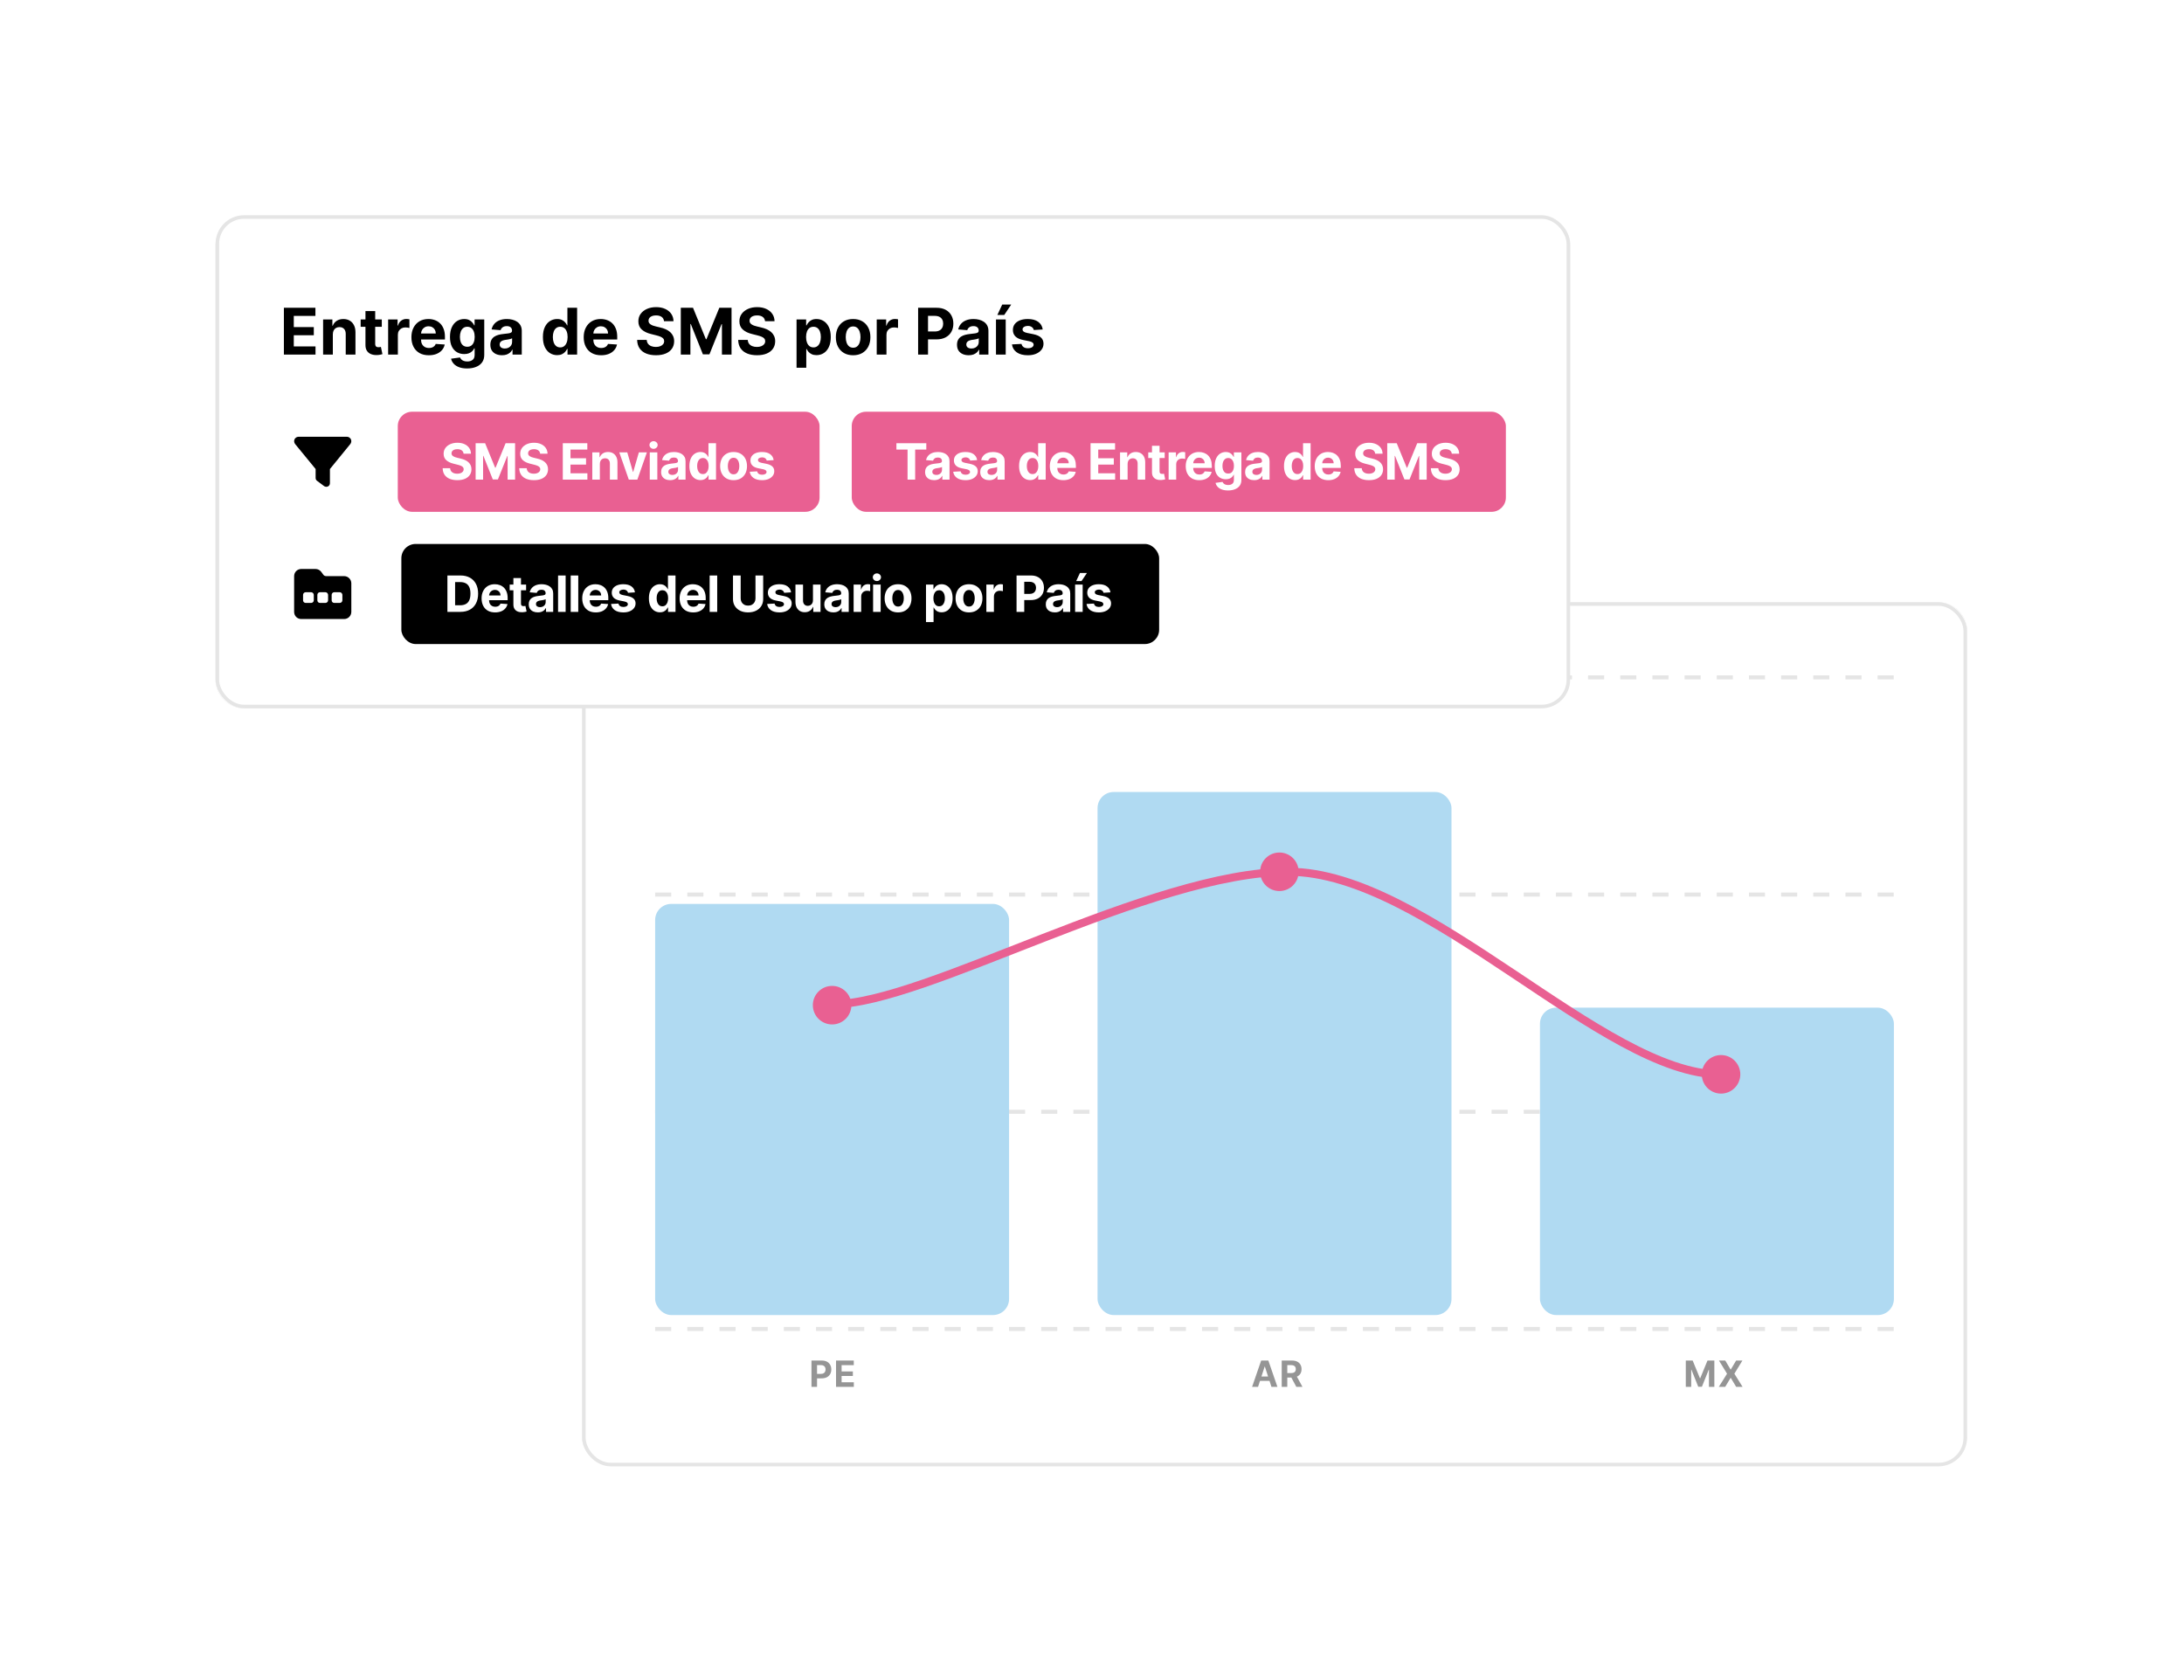 <svg width="611" height="470" viewBox="0 0 611 470" fill="none" xmlns="http://www.w3.org/2000/svg">
<g filter="url(#filter0_f_2490_530)">
<rect width="378.961" height="137.566" rx="8" transform="matrix(-1 0 0 1 439.265 60.587)" fill="black" fill-opacity="0.12"/>
</g>
<rect width="378.961" height="137.566" rx="8" transform="matrix(-1 0 0 1 439.265 60.587)" fill="white"/>
<g filter="url(#filter1_f_2490_530)">
<rect width="387.463" height="241.311" rx="8" transform="matrix(-1 0 0 1 550.304 168.478)" fill="black" fill-opacity="0.12"/>
</g>
<rect width="387.463" height="241.311" rx="8" transform="matrix(-1 0 0 1 550.304 168.478)" fill="white"/>
<rect x="163.341" y="168.978" width="386.463" height="240.733" rx="7.5" fill="white"/>
<rect x="163.341" y="168.978" width="386.463" height="240.733" rx="7.5" stroke="#E5E5E5"/>
<line x1="183.285" y1="189.496" x2="529.841" y2="189.496" stroke="#E5E5E5" stroke-width="1.125" stroke-dasharray="4.5 4.5"/>
<line x1="183.285" y1="250.256" x2="529.841" y2="250.256" stroke="#E5E5E5" stroke-width="1.125" stroke-dasharray="4.5 4.5"/>
<line x1="183.285" y1="311.016" x2="529.841" y2="311.016" stroke="#E5E5E5" stroke-width="1.125" stroke-dasharray="4.5 4.5"/>
<line x1="183.285" y1="371.776" x2="529.841" y2="371.776" stroke="#E5E5E5" stroke-width="1.125" stroke-dasharray="4.5 4.5"/>
<path d="M227.02 387.979V380.614H229.926C230.484 380.614 230.96 380.72 231.353 380.934C231.746 381.145 232.046 381.438 232.252 381.815C232.461 382.189 232.565 382.62 232.565 383.109C232.565 383.598 232.46 384.03 232.249 384.404C232.038 384.778 231.732 385.069 231.332 385.278C230.934 385.486 230.452 385.591 229.886 385.591H228.034V384.343H229.634C229.934 384.343 230.181 384.291 230.375 384.188C230.572 384.083 230.718 383.938 230.814 383.753C230.912 383.566 230.961 383.352 230.961 383.109C230.961 382.865 230.912 382.651 230.814 382.469C230.718 382.285 230.572 382.142 230.375 382.041C230.179 381.938 229.929 381.887 229.627 381.887H228.577V387.979H227.02ZM233.892 387.979V380.614H238.854V381.897H235.449V383.652H238.599V384.936H235.449V386.695H238.869V387.979H233.892Z" fill="#959595"/>
<path d="M351.954 387.979H350.286L352.828 380.614H354.835L357.373 387.979H355.705L353.86 382.297H353.803L351.954 387.979ZM351.85 385.084H355.791V386.299H351.85V385.084ZM358.575 387.979V380.614H361.481C362.037 380.614 362.511 380.713 362.905 380.912C363.3 381.109 363.601 381.388 363.807 381.75C364.016 382.11 364.12 382.533 364.12 383.019C364.12 383.509 364.015 383.929 363.804 384.282C363.593 384.632 363.287 384.9 362.887 385.087C362.489 385.274 362.007 385.368 361.441 385.368H359.496V384.116H361.189C361.487 384.116 361.734 384.076 361.93 383.994C362.127 383.913 362.273 383.79 362.369 383.627C362.467 383.464 362.516 383.262 362.516 383.019C362.516 382.775 362.467 382.569 362.369 382.401C362.273 382.233 362.125 382.106 361.927 382.02C361.73 381.931 361.482 381.887 361.182 381.887H360.132V387.979H358.575ZM362.552 384.627L364.383 387.979H362.664L360.873 384.627H362.552Z" fill="#959595"/>
<path d="M471.624 380.614H473.545L475.573 385.562H475.659L477.688 380.614H479.608V387.979H478.097V383.185H478.036L476.13 387.943H475.102L473.196 383.167H473.135V387.979H471.624V380.614ZM482.666 380.614L484.151 383.124H484.209L485.701 380.614H487.459L485.212 384.296L487.51 387.979H485.719L484.209 385.465H484.151L482.641 387.979H480.857L483.162 384.296L480.9 380.614H482.666Z" fill="#959595"/>
<rect x="183.285" y="252.87" width="99.016" height="115.015" rx="4.501" fill="#B0DAF2"/>
<rect x="307.055" y="221.564" width="99.016" height="146.322" rx="4.501" fill="#B0DAF2"/>
<rect x="430.824" y="281.895" width="99.016" height="85.991" rx="4.501" fill="#B0DAF2"/>
<path d="M233.238 280.899C258.688 280.899 321.734 243.881 360.487 243.881C399.24 243.881 448.404 300.564 481.373 300.564" stroke="#E96092" stroke-width="2.25"/>
<circle cx="481.481" cy="300.545" r="5.391" fill="#E96092"/>
<circle cx="357.922" cy="243.881" r="5.391" fill="#E96092"/>
<circle cx="232.793" cy="281.198" r="5.391" fill="#E96092"/>
<rect x="60.804" y="60.71" width="377.962" height="136.942" rx="7.5" fill="white"/>
<rect x="60.804" y="60.71" width="377.962" height="136.942" rx="7.5" stroke="#E5E5E5"/>
<path d="M79.422 99.191V86.1H88.243V88.382H82.19V91.501H87.79V93.784H82.19V96.909H88.269V99.191H79.422ZM93.116 93.515V99.191H90.393V89.373H92.988V91.105H93.103C93.32 90.534 93.685 90.082 94.196 89.75C94.707 89.413 95.328 89.245 96.056 89.245C96.738 89.245 97.332 89.394 97.84 89.693C98.347 89.991 98.741 90.417 99.022 90.971C99.303 91.521 99.444 92.177 99.444 92.94V99.191H96.721V93.425C96.725 92.825 96.572 92.356 96.261 92.019C95.95 91.678 95.521 91.508 94.976 91.508C94.609 91.508 94.286 91.587 94.004 91.744C93.727 91.902 93.51 92.132 93.352 92.435C93.199 92.733 93.12 93.093 93.116 93.515ZM106.812 89.373V91.418H100.9V89.373H106.812ZM102.242 87.021H104.965V96.174C104.965 96.425 105.003 96.622 105.08 96.762C105.157 96.898 105.263 96.994 105.4 97.05C105.54 97.105 105.702 97.133 105.886 97.133C106.013 97.133 106.141 97.122 106.269 97.101C106.397 97.075 106.495 97.056 106.563 97.043L106.991 99.07C106.855 99.112 106.663 99.161 106.416 99.217C106.169 99.276 105.868 99.313 105.515 99.325C104.859 99.351 104.283 99.264 103.789 99.063C103.299 98.863 102.917 98.552 102.645 98.13C102.372 97.708 102.238 97.175 102.242 96.532V87.021ZM108.586 99.191V89.373H111.226V91.086H111.328C111.507 90.477 111.808 90.016 112.23 89.705C112.652 89.39 113.137 89.232 113.687 89.232C113.823 89.232 113.97 89.241 114.128 89.258C114.286 89.275 114.424 89.298 114.544 89.328V91.744C114.416 91.706 114.239 91.672 114.013 91.642C113.787 91.612 113.58 91.597 113.393 91.597C112.992 91.597 112.634 91.685 112.319 91.859C112.008 92.03 111.761 92.269 111.578 92.575C111.399 92.882 111.309 93.236 111.309 93.636V99.191H108.586ZM119.969 99.383C118.959 99.383 118.09 99.178 117.361 98.769C116.636 98.356 116.078 97.772 115.686 97.018C115.294 96.259 115.098 95.362 115.098 94.327C115.098 93.317 115.294 92.43 115.686 91.668C116.078 90.905 116.63 90.311 117.342 89.884C118.058 89.458 118.897 89.245 119.86 89.245C120.508 89.245 121.111 89.35 121.669 89.558C122.232 89.763 122.722 90.072 123.139 90.485C123.561 90.898 123.889 91.418 124.124 92.045C124.358 92.667 124.475 93.396 124.475 94.231V94.979H116.185V93.291H121.912C121.912 92.899 121.827 92.552 121.656 92.249C121.486 91.947 121.249 91.71 120.947 91.54C120.648 91.365 120.301 91.278 119.905 91.278C119.492 91.278 119.125 91.374 118.805 91.566C118.49 91.753 118.243 92.007 118.064 92.326C117.885 92.641 117.793 92.993 117.789 93.381V94.985C117.789 95.471 117.879 95.891 118.058 96.244C118.241 96.598 118.499 96.871 118.831 97.063C119.163 97.254 119.558 97.35 120.014 97.35C120.316 97.35 120.593 97.308 120.845 97.222C121.096 97.137 121.311 97.009 121.49 96.839C121.669 96.668 121.805 96.46 121.899 96.213L124.418 96.379C124.29 96.984 124.028 97.512 123.631 97.964C123.239 98.411 122.732 98.761 122.11 99.012C121.492 99.259 120.778 99.383 119.969 99.383ZM130.675 103.078C129.793 103.078 129.037 102.956 128.406 102.713C127.78 102.475 127.281 102.149 126.911 101.735C126.54 101.322 126.299 100.857 126.188 100.342L128.707 100.003C128.783 100.199 128.905 100.382 129.071 100.553C129.237 100.723 129.457 100.859 129.729 100.962C130.006 101.068 130.343 101.122 130.739 101.122C131.332 101.122 131.82 100.977 132.203 100.687C132.591 100.401 132.785 99.922 132.785 99.249V97.453H132.67C132.55 97.725 132.371 97.983 132.133 98.226C131.894 98.469 131.587 98.667 131.212 98.82C130.837 98.974 130.39 99.05 129.87 99.05C129.133 99.05 128.462 98.88 127.857 98.539C127.256 98.194 126.776 97.668 126.418 96.96C126.065 96.249 125.888 95.35 125.888 94.263C125.888 93.151 126.069 92.222 126.431 91.476C126.793 90.73 127.275 90.172 127.876 89.801C128.481 89.43 129.144 89.245 129.864 89.245C130.413 89.245 130.874 89.339 131.244 89.526C131.615 89.71 131.913 89.94 132.139 90.217C132.369 90.49 132.546 90.758 132.67 91.022H132.772V89.373H135.476V99.287C135.476 100.122 135.271 100.821 134.862 101.384C134.453 101.946 133.886 102.368 133.162 102.649C132.442 102.935 131.613 103.078 130.675 103.078ZM130.733 97.005C131.172 97.005 131.543 96.896 131.845 96.679C132.152 96.457 132.386 96.142 132.548 95.733C132.715 95.32 132.798 94.825 132.798 94.25C132.798 93.675 132.717 93.176 132.555 92.754C132.393 92.328 132.158 91.998 131.852 91.764C131.545 91.529 131.172 91.412 130.733 91.412C130.286 91.412 129.908 91.534 129.602 91.776C129.295 92.015 129.063 92.347 128.905 92.773C128.747 93.2 128.668 93.692 128.668 94.25C128.668 94.817 128.747 95.307 128.905 95.72C129.067 96.129 129.299 96.447 129.602 96.673C129.908 96.894 130.286 97.005 130.733 97.005ZM140.443 99.376C139.816 99.376 139.258 99.268 138.768 99.05C138.278 98.829 137.89 98.503 137.604 98.073C137.323 97.638 137.183 97.097 137.183 96.449C137.183 95.903 137.283 95.445 137.483 95.075C137.683 94.704 137.956 94.406 138.301 94.18C138.646 93.954 139.038 93.784 139.477 93.668C139.92 93.553 140.385 93.472 140.871 93.425C141.442 93.366 141.902 93.311 142.251 93.259C142.601 93.204 142.854 93.123 143.012 93.016C143.17 92.91 143.249 92.752 143.249 92.543V92.505C143.249 92.1 143.121 91.787 142.865 91.566C142.614 91.344 142.256 91.233 141.791 91.233C141.301 91.233 140.911 91.342 140.621 91.559C140.332 91.772 140.14 92.041 140.046 92.365L137.528 92.16C137.656 91.563 137.907 91.048 138.282 90.613C138.657 90.174 139.141 89.838 139.733 89.603C140.33 89.365 141.02 89.245 141.804 89.245C142.349 89.245 142.871 89.309 143.37 89.437C143.873 89.565 144.318 89.763 144.706 90.031C145.098 90.3 145.407 90.645 145.633 91.067C145.859 91.484 145.972 91.985 145.972 92.569V99.191H143.389V97.83H143.313C143.155 98.136 142.944 98.407 142.68 98.641C142.416 98.872 142.098 99.053 141.727 99.185C141.357 99.313 140.928 99.376 140.443 99.376ZM141.222 97.497C141.623 97.497 141.977 97.418 142.283 97.261C142.59 97.099 142.831 96.882 143.006 96.609C143.18 96.336 143.268 96.027 143.268 95.682V94.64C143.183 94.695 143.065 94.747 142.916 94.793C142.771 94.836 142.607 94.876 142.424 94.915C142.241 94.949 142.058 94.981 141.874 95.011C141.691 95.036 141.525 95.06 141.376 95.081C141.056 95.128 140.777 95.203 140.538 95.305C140.3 95.407 140.114 95.546 139.982 95.72C139.85 95.891 139.784 96.104 139.784 96.359C139.784 96.73 139.918 97.014 140.187 97.21C140.46 97.401 140.805 97.497 141.222 97.497ZM155.868 99.351C155.122 99.351 154.447 99.159 153.842 98.776C153.241 98.388 152.764 97.819 152.41 97.069C152.061 96.315 151.886 95.39 151.886 94.295C151.886 93.17 152.067 92.234 152.429 91.489C152.791 90.739 153.273 90.178 153.874 89.808C154.479 89.433 155.142 89.245 155.862 89.245C156.411 89.245 156.87 89.339 157.236 89.526C157.607 89.71 157.905 89.94 158.131 90.217C158.361 90.49 158.536 90.758 158.655 91.022H158.738V86.1H161.455V99.191H158.77V97.619H158.655C158.527 97.891 158.346 98.162 158.112 98.43C157.882 98.695 157.581 98.914 157.21 99.089C156.844 99.264 156.397 99.351 155.868 99.351ZM156.731 97.184C157.17 97.184 157.541 97.065 157.843 96.826C158.15 96.583 158.384 96.244 158.546 95.81C158.713 95.375 158.796 94.866 158.796 94.282C158.796 93.698 158.715 93.191 158.553 92.761C158.391 92.33 158.156 91.998 157.85 91.764C157.543 91.529 157.17 91.412 156.731 91.412C156.284 91.412 155.906 91.534 155.6 91.776C155.293 92.019 155.061 92.356 154.903 92.786C154.745 93.217 154.666 93.715 154.666 94.282C154.666 94.853 154.745 95.358 154.903 95.797C155.065 96.232 155.297 96.573 155.6 96.82C155.906 97.063 156.284 97.184 156.731 97.184ZM168.168 99.383C167.158 99.383 166.289 99.178 165.56 98.769C164.836 98.356 164.277 97.772 163.885 97.018C163.493 96.259 163.297 95.362 163.297 94.327C163.297 93.317 163.493 92.43 163.885 91.668C164.277 90.905 164.829 90.311 165.541 89.884C166.257 89.458 167.096 89.245 168.059 89.245C168.707 89.245 169.31 89.35 169.868 89.558C170.431 89.763 170.921 90.072 171.338 90.485C171.76 90.898 172.088 91.418 172.323 92.045C172.557 92.667 172.674 93.396 172.674 94.231V94.979H164.384V93.291H170.111C170.111 92.899 170.026 92.552 169.856 92.249C169.685 91.947 169.449 91.71 169.146 91.54C168.848 91.365 168.5 91.278 168.104 91.278C167.691 91.278 167.324 91.374 167.005 91.566C166.689 91.753 166.442 92.007 166.263 92.326C166.084 92.641 165.993 92.993 165.988 93.381V94.985C165.988 95.471 166.078 95.891 166.257 96.244C166.44 96.598 166.698 96.871 167.03 97.063C167.363 97.254 167.757 97.35 168.213 97.35C168.515 97.35 168.792 97.308 169.044 97.222C169.295 97.137 169.51 97.009 169.689 96.839C169.868 96.668 170.005 96.46 170.098 96.213L172.617 96.379C172.489 96.984 172.227 97.512 171.831 97.964C171.439 98.411 170.932 98.761 170.309 99.012C169.691 99.259 168.978 99.383 168.168 99.383ZM185.77 89.865C185.719 89.35 185.5 88.949 185.112 88.663C184.724 88.378 184.198 88.235 183.533 88.235C183.081 88.235 182.7 88.299 182.389 88.427C182.078 88.55 181.839 88.723 181.673 88.945C181.511 89.166 181.43 89.418 181.43 89.699C181.421 89.933 181.47 90.138 181.577 90.313C181.688 90.487 181.839 90.639 182.031 90.766C182.223 90.89 182.444 90.999 182.696 91.092C182.947 91.182 183.215 91.259 183.501 91.323L184.677 91.604C185.248 91.732 185.772 91.902 186.25 92.115C186.727 92.328 187.14 92.59 187.49 92.901C187.839 93.213 188.11 93.579 188.301 94.001C188.497 94.423 188.598 94.906 188.602 95.452C188.598 96.253 188.393 96.948 187.988 97.536C187.588 98.119 187.008 98.573 186.25 98.897C185.495 99.217 184.585 99.376 183.52 99.376C182.463 99.376 181.543 99.215 180.759 98.891C179.979 98.567 179.37 98.088 178.931 97.453C178.496 96.813 178.268 96.023 178.247 95.081H180.925C180.955 95.52 181.08 95.886 181.302 96.18C181.528 96.47 181.828 96.69 182.203 96.839C182.583 96.984 183.011 97.056 183.488 97.056C183.957 97.056 184.364 96.988 184.709 96.852C185.058 96.715 185.329 96.526 185.521 96.283C185.713 96.04 185.808 95.761 185.808 95.445C185.808 95.151 185.721 94.904 185.546 94.704C185.376 94.504 185.125 94.333 184.792 94.193C184.464 94.052 184.061 93.924 183.584 93.809L182.159 93.451C181.055 93.183 180.183 92.763 179.544 92.192C178.905 91.621 178.588 90.852 178.592 89.884C178.588 89.092 178.799 88.399 179.225 87.807C179.655 87.215 180.245 86.752 180.995 86.42C181.745 86.088 182.598 85.921 183.552 85.921C184.524 85.921 185.372 86.088 186.096 86.42C186.825 86.752 187.392 87.215 187.796 87.807C188.201 88.399 188.41 89.085 188.423 89.865H185.77ZM190.463 86.1H193.877L197.482 94.896H197.635L201.24 86.1H204.654V99.191H201.969V90.671H201.86L198.473 99.127H196.645L193.257 90.639H193.148V99.191H190.463V86.1ZM214.036 89.865C213.985 89.35 213.765 88.949 213.377 88.663C212.99 88.378 212.463 88.235 211.799 88.235C211.347 88.235 210.965 88.299 210.654 88.427C210.343 88.55 210.105 88.723 209.938 88.945C209.777 89.166 209.696 89.418 209.696 89.699C209.687 89.933 209.736 90.138 209.843 90.313C209.953 90.487 210.105 90.639 210.296 90.766C210.488 90.89 210.71 90.999 210.961 91.092C211.213 91.182 211.481 91.259 211.767 91.323L212.943 91.604C213.514 91.732 214.038 91.902 214.515 92.115C214.992 92.328 215.406 92.59 215.755 92.901C216.105 93.213 216.375 93.579 216.567 94.001C216.763 94.423 216.863 94.906 216.867 95.452C216.863 96.253 216.659 96.948 216.254 97.536C215.853 98.119 215.274 98.573 214.515 98.897C213.761 99.217 212.851 99.376 211.786 99.376C210.729 99.376 209.808 99.215 209.024 98.891C208.245 98.567 207.635 98.088 207.196 97.453C206.762 96.813 206.534 96.023 206.512 95.081H209.191C209.22 95.52 209.346 95.886 209.568 96.18C209.794 96.47 210.094 96.69 210.469 96.839C210.848 96.984 211.277 97.056 211.754 97.056C212.223 97.056 212.629 96.988 212.975 96.852C213.324 96.715 213.595 96.526 213.786 96.283C213.978 96.04 214.074 95.761 214.074 95.445C214.074 95.151 213.987 94.904 213.812 94.704C213.642 94.504 213.39 94.333 213.058 94.193C212.73 94.052 212.327 93.924 211.85 93.809L210.424 93.451C209.321 93.183 208.449 92.763 207.81 92.192C207.171 91.621 206.853 90.852 206.857 89.884C206.853 89.092 207.064 88.399 207.49 87.807C207.921 87.215 208.511 86.752 209.261 86.42C210.011 86.088 210.863 85.921 211.818 85.921C212.789 85.921 213.637 86.088 214.362 86.42C215.09 86.752 215.657 87.215 216.062 87.807C216.467 88.399 216.676 89.085 216.688 89.865H214.036ZM222.844 102.873V89.373H225.529V91.022H225.65C225.769 90.758 225.942 90.49 226.168 90.217C226.398 89.94 226.696 89.71 227.063 89.526C227.433 89.339 227.894 89.245 228.443 89.245C229.159 89.245 229.82 89.433 230.425 89.808C231.03 90.178 231.514 90.739 231.876 91.489C232.238 92.234 232.419 93.17 232.419 94.295C232.419 95.39 232.242 96.315 231.889 97.069C231.539 97.819 231.062 98.388 230.457 98.776C229.856 99.159 229.183 99.351 228.437 99.351C227.909 99.351 227.459 99.264 227.088 99.089C226.722 98.914 226.421 98.695 226.187 98.43C225.953 98.162 225.774 97.891 225.65 97.619H225.567V102.873H222.844ZM225.509 94.282C225.509 94.866 225.59 95.375 225.752 95.81C225.914 96.244 226.149 96.583 226.455 96.826C226.762 97.065 227.135 97.184 227.574 97.184C228.017 97.184 228.392 97.063 228.699 96.82C229.006 96.573 229.238 96.232 229.396 95.797C229.558 95.358 229.639 94.853 229.639 94.282C229.639 93.715 229.56 93.217 229.402 92.786C229.245 92.356 229.012 92.019 228.705 91.776C228.399 91.534 228.022 91.412 227.574 91.412C227.131 91.412 226.756 91.529 226.449 91.764C226.147 91.998 225.914 92.33 225.752 92.761C225.59 93.191 225.509 93.698 225.509 94.282ZM238.671 99.383C237.678 99.383 236.819 99.172 236.095 98.75C235.375 98.324 234.818 97.732 234.426 96.973C234.034 96.21 233.838 95.326 233.838 94.32C233.838 93.306 234.034 92.42 234.426 91.661C234.818 90.898 235.375 90.306 236.095 89.884C236.819 89.458 237.678 89.245 238.671 89.245C239.664 89.245 240.52 89.458 241.24 89.884C241.965 90.306 242.523 90.898 242.915 91.661C243.307 92.42 243.503 93.306 243.503 94.32C243.503 95.326 243.307 96.21 242.915 96.973C242.523 97.732 241.965 98.324 241.24 98.75C240.52 99.172 239.664 99.383 238.671 99.383ZM238.683 97.273C239.135 97.273 239.512 97.146 239.815 96.89C240.117 96.63 240.345 96.276 240.499 95.829C240.656 95.382 240.735 94.872 240.735 94.301C240.735 93.73 240.656 93.221 240.499 92.773C240.345 92.326 240.117 91.972 239.815 91.713C239.512 91.453 239.135 91.323 238.683 91.323C238.227 91.323 237.844 91.453 237.533 91.713C237.226 91.972 236.994 92.326 236.836 92.773C236.683 93.221 236.606 93.73 236.606 94.301C236.606 94.872 236.683 95.382 236.836 95.829C236.994 96.276 237.226 96.63 237.533 96.89C237.844 97.146 238.227 97.273 238.683 97.273ZM245.274 99.191V89.373H247.914V91.086H248.016C248.195 90.477 248.495 90.016 248.917 89.705C249.339 89.39 249.825 89.232 250.375 89.232C250.511 89.232 250.658 89.241 250.816 89.258C250.973 89.275 251.112 89.298 251.231 89.328V91.744C251.103 91.706 250.926 91.672 250.701 91.642C250.475 91.612 250.268 91.597 250.08 91.597C249.68 91.597 249.322 91.685 249.007 91.859C248.696 92.03 248.448 92.269 248.265 92.575C248.086 92.882 247.997 93.236 247.997 93.636V99.191H245.274ZM256.856 99.191V86.1H262.021C263.014 86.1 263.86 86.29 264.558 86.669C265.257 87.044 265.79 87.566 266.156 88.235C266.527 88.9 266.713 89.667 266.713 90.536C266.713 91.406 266.525 92.173 266.15 92.838C265.775 93.502 265.232 94.02 264.52 94.391C263.813 94.761 262.956 94.947 261.951 94.947H258.659V92.729H261.503C262.036 92.729 262.475 92.637 262.82 92.454C263.169 92.266 263.429 92.009 263.6 91.68C263.774 91.348 263.862 90.967 263.862 90.536C263.862 90.102 263.774 89.722 263.6 89.398C263.429 89.07 263.169 88.817 262.82 88.638C262.47 88.455 262.027 88.363 261.49 88.363H259.624V99.191H256.856ZM270.995 99.376C270.369 99.376 269.811 99.268 269.321 99.05C268.83 98.829 268.443 98.503 268.157 98.073C267.876 97.638 267.735 97.097 267.735 96.449C267.735 95.903 267.835 95.445 268.036 95.075C268.236 94.704 268.509 94.406 268.854 94.18C269.199 93.954 269.591 93.784 270.03 93.668C270.473 93.553 270.938 93.472 271.424 93.425C271.995 93.366 272.455 93.311 272.804 93.259C273.154 93.204 273.407 93.123 273.565 93.016C273.723 92.91 273.801 92.752 273.801 92.543V92.505C273.801 92.1 273.674 91.787 273.418 91.566C273.166 91.344 272.808 91.233 272.344 91.233C271.854 91.233 271.464 91.342 271.174 91.559C270.884 91.772 270.693 92.041 270.599 92.365L268.08 92.16C268.208 91.563 268.46 91.048 268.835 90.613C269.21 90.174 269.693 89.838 270.286 89.603C270.882 89.365 271.573 89.245 272.357 89.245C272.902 89.245 273.424 89.309 273.923 89.437C274.426 89.565 274.871 89.763 275.259 90.031C275.651 90.3 275.96 90.645 276.186 91.067C276.411 91.484 276.524 91.985 276.524 92.569V99.191H273.942V97.83H273.865C273.708 98.136 273.497 98.407 273.232 98.641C272.968 98.872 272.651 99.053 272.28 99.185C271.909 99.313 271.481 99.376 270.995 99.376ZM271.775 97.497C272.176 97.497 272.529 97.418 272.836 97.261C273.143 97.099 273.384 96.882 273.558 96.609C273.733 96.336 273.821 96.027 273.821 95.682V94.64C273.735 94.695 273.618 94.747 273.469 94.793C273.324 94.836 273.16 94.876 272.977 94.915C272.794 94.949 272.61 94.981 272.427 95.011C272.244 95.036 272.078 95.06 271.928 95.081C271.609 95.128 271.33 95.203 271.091 95.305C270.852 95.407 270.667 95.546 270.535 95.72C270.403 95.891 270.337 96.104 270.337 96.359C270.337 96.73 270.471 97.014 270.74 97.21C271.012 97.401 271.357 97.497 271.775 97.497ZM278.637 99.191V89.373H281.36V99.191H278.637ZM279.027 88.107L280.382 85.199H282.9L280.951 88.107H279.027ZM291.71 92.173L289.217 92.326C289.175 92.113 289.083 91.921 288.943 91.751C288.802 91.576 288.617 91.438 288.386 91.335C288.161 91.229 287.89 91.175 287.575 91.175C287.153 91.175 286.797 91.265 286.507 91.444C286.217 91.619 286.072 91.853 286.072 92.147C286.072 92.382 286.166 92.58 286.354 92.742C286.541 92.903 286.863 93.034 287.319 93.132L289.096 93.49C290.05 93.686 290.762 94.001 291.231 94.436C291.7 94.87 291.934 95.441 291.934 96.148C291.934 96.792 291.744 97.357 291.365 97.842C290.99 98.328 290.474 98.707 289.818 98.98C289.166 99.249 288.414 99.383 287.562 99.383C286.262 99.383 285.227 99.112 284.455 98.571C283.688 98.026 283.239 97.284 283.107 96.347L285.785 96.206C285.866 96.602 286.062 96.905 286.373 97.114C286.684 97.318 287.082 97.421 287.568 97.421C288.045 97.421 288.429 97.329 288.719 97.146C289.013 96.958 289.162 96.717 289.166 96.423C289.162 96.176 289.058 95.974 288.853 95.816C288.648 95.654 288.333 95.531 287.907 95.445L286.207 95.107C285.248 94.915 284.534 94.582 284.065 94.109C283.601 93.636 283.369 93.034 283.369 92.3C283.369 91.67 283.539 91.126 283.88 90.671C284.225 90.215 284.709 89.863 285.331 89.616C285.957 89.369 286.69 89.245 287.53 89.245C288.77 89.245 289.746 89.507 290.457 90.031C291.173 90.555 291.591 91.269 291.71 92.173Z" fill="black"/>
<path d="M82.394 122.898C82.613 122.461 83.05 122.18 83.55 122.18H97.05C97.519 122.18 97.957 122.461 98.175 122.898C98.363 123.336 98.3 123.867 97.988 124.242L92.3 131.211V135.18C92.3 135.586 92.082 135.93 91.738 136.086C91.394 136.242 90.988 136.211 90.675 135.992L88.675 134.492C88.425 134.305 88.3 134.023 88.3 133.68V131.211L82.582 124.242C82.269 123.867 82.207 123.336 82.394 122.898Z" fill="black"/>
<rect x="111.285" y="115.182" width="118" height="28" rx="4" fill="#E96092"/>
<path d="M129.693 126.928C129.653 126.527 129.483 126.215 129.181 125.993C128.879 125.771 128.47 125.66 127.953 125.66C127.602 125.66 127.305 125.71 127.063 125.809C126.821 125.906 126.636 126.04 126.506 126.212C126.38 126.385 126.317 126.58 126.317 126.799C126.311 126.981 126.349 127.14 126.432 127.276C126.518 127.412 126.636 127.53 126.785 127.629C126.934 127.725 127.106 127.81 127.302 127.883C127.497 127.952 127.706 128.012 127.928 128.062L128.843 128.28C129.287 128.38 129.695 128.512 130.066 128.678C130.437 128.844 130.759 129.048 131.03 129.29C131.302 129.532 131.513 129.817 131.662 130.145C131.814 130.473 131.892 130.849 131.895 131.273C131.892 131.896 131.733 132.437 131.418 132.894C131.107 133.348 130.656 133.701 130.066 133.953C129.479 134.202 128.772 134.326 127.943 134.326C127.121 134.326 126.405 134.2 125.795 133.948C125.189 133.696 124.715 133.323 124.373 132.829C124.035 132.332 123.858 131.717 123.841 130.985H125.925C125.948 131.326 126.046 131.611 126.218 131.84C126.394 132.065 126.627 132.236 126.919 132.352C127.214 132.465 127.547 132.521 127.918 132.521C128.283 132.521 128.599 132.468 128.868 132.362C129.14 132.256 129.35 132.108 129.499 131.92C129.648 131.731 129.723 131.514 129.723 131.268C129.723 131.04 129.655 130.847 129.519 130.692C129.386 130.536 129.191 130.403 128.932 130.294C128.677 130.184 128.364 130.085 127.993 129.996L126.884 129.717C126.026 129.508 125.348 129.182 124.851 128.738C124.354 128.294 124.107 127.695 124.11 126.943C124.107 126.327 124.271 125.788 124.602 125.327C124.937 124.867 125.396 124.507 125.979 124.248C126.563 123.99 127.225 123.861 127.968 123.861C128.724 123.861 129.383 123.99 129.947 124.248C130.513 124.507 130.954 124.867 131.269 125.327C131.584 125.788 131.746 126.322 131.756 126.928H129.693ZM133.063 124H135.718L138.522 130.841H138.642L141.446 124H144.1V134.182H142.012V127.555H141.928L139.293 134.132H137.871L135.236 127.53H135.152V134.182H133.063V124ZM151.117 126.928C151.078 126.527 150.907 126.215 150.605 125.993C150.304 125.771 149.894 125.66 149.377 125.66C149.026 125.66 148.729 125.71 148.487 125.809C148.246 125.906 148.06 126.04 147.931 126.212C147.805 126.385 147.742 126.58 147.742 126.799C147.735 126.981 147.773 127.14 147.856 127.276C147.942 127.412 148.06 127.53 148.209 127.629C148.358 127.725 148.531 127.81 148.726 127.883C148.922 127.952 149.13 128.012 149.353 128.062L150.267 128.28C150.711 128.38 151.119 128.512 151.49 128.678C151.862 128.844 152.183 129.048 152.455 129.29C152.727 129.532 152.937 129.817 153.086 130.145C153.239 130.473 153.317 130.849 153.32 131.273C153.317 131.896 153.157 132.437 152.843 132.894C152.531 133.348 152.08 133.701 151.49 133.953C150.904 134.202 150.196 134.326 149.367 134.326C148.545 134.326 147.83 134.2 147.22 133.948C146.613 133.696 146.139 133.323 145.798 132.829C145.46 132.332 145.282 131.717 145.266 130.985H147.349C147.372 131.326 147.47 131.611 147.642 131.84C147.818 132.065 148.052 132.236 148.343 132.352C148.638 132.465 148.971 132.521 149.343 132.521C149.707 132.521 150.024 132.468 150.292 132.362C150.564 132.256 150.774 132.108 150.924 131.92C151.073 131.731 151.147 131.514 151.147 131.268C151.147 131.04 151.079 130.847 150.943 130.692C150.811 130.536 150.615 130.403 150.357 130.294C150.102 130.184 149.788 130.085 149.417 129.996L148.308 129.717C147.45 129.508 146.772 129.182 146.275 128.738C145.778 128.294 145.531 127.695 145.534 126.943C145.531 126.327 145.695 125.788 146.027 125.327C146.361 124.867 146.82 124.507 147.404 124.248C147.987 123.99 148.65 123.861 149.392 123.861C150.148 123.861 150.808 123.99 151.371 124.248C151.938 124.507 152.379 124.867 152.693 125.327C153.008 125.788 153.171 126.322 153.181 126.928H151.117ZM157.448 134.182V124H164.309V125.775H159.601V128.201H163.956V129.976H159.601V132.407H164.329V134.182H157.448ZM167.818 129.767V134.182H165.701V126.545H167.719V127.893H167.808C167.978 127.448 168.261 127.097 168.659 126.839C169.056 126.577 169.539 126.446 170.105 126.446C170.636 126.446 171.098 126.562 171.492 126.794C171.887 127.026 172.193 127.357 172.412 127.788C172.631 128.216 172.74 128.726 172.74 129.319V134.182H170.622V129.697C170.626 129.23 170.506 128.865 170.264 128.604C170.023 128.338 169.689 128.206 169.265 128.206C168.98 128.206 168.728 128.267 168.509 128.39C168.294 128.512 168.125 128.691 168.002 128.927C167.883 129.159 167.822 129.439 167.818 129.767ZM180.975 126.545L178.306 134.182H175.919L173.25 126.545H175.487L177.073 132.009H177.152L178.733 126.545H180.975ZM181.779 134.182V126.545H183.897V134.182H181.779ZM182.843 125.561C182.528 125.561 182.258 125.456 182.033 125.248C181.811 125.036 181.7 124.782 181.7 124.487C181.7 124.195 181.811 123.945 182.033 123.736C182.258 123.524 182.528 123.418 182.843 123.418C183.158 123.418 183.426 123.524 183.649 123.736C183.874 123.945 183.987 124.195 183.987 124.487C183.987 124.782 183.874 125.036 183.649 125.248C183.426 125.456 183.158 125.561 182.843 125.561ZM187.491 134.326C187.004 134.326 186.57 134.241 186.189 134.072C185.808 133.9 185.506 133.646 185.284 133.312C185.065 132.974 184.956 132.553 184.956 132.049C184.956 131.625 185.034 131.268 185.189 130.98C185.345 130.692 185.557 130.46 185.826 130.284C186.094 130.108 186.399 129.976 186.741 129.886C187.085 129.797 187.446 129.734 187.824 129.697C188.268 129.651 188.626 129.608 188.898 129.568C189.17 129.525 189.367 129.462 189.49 129.379C189.612 129.296 189.674 129.174 189.674 129.011V128.981C189.674 128.666 189.574 128.423 189.375 128.251C189.18 128.078 188.901 127.992 188.54 127.992C188.159 127.992 187.856 128.077 187.63 128.246C187.405 128.411 187.256 128.62 187.183 128.872L185.224 128.713C185.324 128.249 185.519 127.848 185.811 127.51C186.102 127.168 186.479 126.907 186.939 126.724C187.403 126.539 187.94 126.446 188.55 126.446C188.974 126.446 189.38 126.496 189.768 126.595C190.159 126.694 190.506 126.849 190.807 127.057C191.112 127.266 191.352 127.535 191.528 127.863C191.704 128.188 191.792 128.577 191.792 129.031V134.182H189.783V133.123H189.723C189.601 133.361 189.437 133.572 189.231 133.754C189.026 133.933 188.779 134.074 188.491 134.177C188.202 134.276 187.869 134.326 187.491 134.326ZM188.098 132.864C188.409 132.864 188.684 132.803 188.923 132.68C189.162 132.554 189.349 132.385 189.485 132.173C189.621 131.961 189.689 131.721 189.689 131.452V130.642C189.622 130.685 189.531 130.725 189.415 130.761C189.303 130.794 189.175 130.826 189.032 130.856C188.89 130.882 188.747 130.907 188.605 130.93C188.462 130.95 188.333 130.968 188.217 130.985C187.968 131.021 187.751 131.079 187.566 131.159C187.38 131.238 187.236 131.346 187.133 131.482C187.031 131.615 186.979 131.78 186.979 131.979C186.979 132.268 187.084 132.488 187.292 132.64C187.504 132.79 187.773 132.864 188.098 132.864ZM195.969 134.306C195.389 134.306 194.863 134.157 194.393 133.858C193.925 133.557 193.554 133.114 193.279 132.531C193.007 131.944 192.871 131.225 192.871 130.373C192.871 129.498 193.012 128.771 193.294 128.191C193.576 127.608 193.95 127.172 194.418 126.883C194.888 126.592 195.404 126.446 195.964 126.446C196.391 126.446 196.748 126.519 197.033 126.665C197.321 126.807 197.553 126.986 197.729 127.202C197.908 127.414 198.043 127.622 198.136 127.828H198.201V124H200.314V134.182H198.226V132.959H198.136C198.037 133.171 197.896 133.381 197.714 133.59C197.535 133.796 197.301 133.966 197.013 134.102C196.728 134.238 196.38 134.306 195.969 134.306ZM196.64 132.621C196.981 132.621 197.27 132.528 197.505 132.342C197.744 132.153 197.926 131.89 198.052 131.552C198.181 131.214 198.246 130.818 198.246 130.363C198.246 129.909 198.183 129.515 198.057 129.18C197.931 128.845 197.749 128.587 197.51 128.405C197.271 128.222 196.981 128.131 196.64 128.131C196.292 128.131 195.999 128.226 195.76 128.415C195.521 128.604 195.341 128.865 195.218 129.2C195.095 129.535 195.034 129.923 195.034 130.363C195.034 130.808 195.095 131.2 195.218 131.542C195.344 131.88 195.525 132.145 195.76 132.337C195.999 132.526 196.292 132.621 196.64 132.621ZM205.225 134.331C204.453 134.331 203.785 134.167 203.222 133.839C202.662 133.507 202.229 133.046 201.924 132.456C201.619 131.863 201.467 131.175 201.467 130.393C201.467 129.604 201.619 128.915 201.924 128.325C202.229 127.732 202.662 127.271 203.222 126.943C203.785 126.612 204.453 126.446 205.225 126.446C205.998 126.446 206.664 126.612 207.224 126.943C207.787 127.271 208.222 127.732 208.527 128.325C208.831 128.915 208.984 129.604 208.984 130.393C208.984 131.175 208.831 131.863 208.527 132.456C208.222 133.046 207.787 133.507 207.224 133.839C206.664 134.167 205.998 134.331 205.225 134.331ZM205.235 132.69C205.587 132.69 205.88 132.591 206.115 132.392C206.351 132.19 206.528 131.915 206.647 131.567C206.77 131.219 206.831 130.823 206.831 130.378C206.831 129.934 206.77 129.538 206.647 129.19C206.528 128.842 206.351 128.567 206.115 128.365C205.88 128.163 205.587 128.062 205.235 128.062C204.881 128.062 204.582 128.163 204.34 128.365C204.102 128.567 203.921 128.842 203.799 129.19C203.679 129.538 203.62 129.934 203.62 130.378C203.62 130.823 203.679 131.219 203.799 131.567C203.921 131.915 204.102 132.19 204.34 132.392C204.582 132.591 204.881 132.69 205.235 132.69ZM216.435 128.723L214.496 128.842C214.463 128.676 214.391 128.527 214.282 128.395C214.173 128.259 214.029 128.151 213.85 128.072C213.674 127.989 213.463 127.947 213.218 127.947C212.89 127.947 212.613 128.017 212.388 128.156C212.163 128.292 212.05 128.474 212.05 128.703C212.05 128.885 212.123 129.039 212.269 129.165C212.414 129.291 212.665 129.392 213.019 129.469L214.401 129.747C215.144 129.899 215.697 130.145 216.062 130.483C216.426 130.821 216.609 131.265 216.609 131.815C216.609 132.316 216.461 132.755 216.166 133.133C215.875 133.51 215.474 133.805 214.963 134.018C214.456 134.226 213.871 134.331 213.208 134.331C212.197 134.331 211.392 134.12 210.792 133.699C210.195 133.275 209.846 132.698 209.743 131.969L211.826 131.86C211.889 132.168 212.042 132.403 212.284 132.566C212.525 132.725 212.835 132.805 213.213 132.805C213.584 132.805 213.883 132.733 214.108 132.591C214.337 132.445 214.453 132.258 214.456 132.029C214.453 131.837 214.372 131.679 214.212 131.557C214.053 131.431 213.808 131.335 213.477 131.268L212.154 131.005C211.409 130.856 210.853 130.597 210.489 130.229C210.127 129.861 209.947 129.392 209.947 128.822C209.947 128.332 210.079 127.909 210.345 127.555C210.613 127.2 210.989 126.926 211.473 126.734C211.96 126.542 212.53 126.446 213.183 126.446C214.148 126.446 214.907 126.65 215.46 127.057C216.017 127.465 216.342 128.02 216.435 128.723Z" fill="white"/>
<rect x="238.285" y="115.182" width="183" height="28" rx="4" fill="#E96092"/>
<path d="M250.782 125.775V124H259.144V125.775H256.027V134.182H253.899V125.775H250.782ZM261.34 134.326C260.853 134.326 260.418 134.241 260.037 134.072C259.656 133.9 259.355 133.646 259.133 133.312C258.914 132.974 258.804 132.553 258.804 132.049C258.804 131.625 258.882 131.268 259.038 130.98C259.194 130.692 259.406 130.46 259.674 130.284C259.943 130.108 260.248 129.976 260.589 129.886C260.934 129.797 261.295 129.734 261.673 129.697C262.117 129.651 262.475 129.608 262.747 129.568C263.019 129.525 263.216 129.462 263.338 129.379C263.461 129.296 263.522 129.174 263.522 129.011V128.981C263.522 128.666 263.423 128.423 263.224 128.251C263.029 128.078 262.75 127.992 262.389 127.992C262.008 127.992 261.704 128.077 261.479 128.246C261.254 128.411 261.105 128.62 261.032 128.872L259.073 128.713C259.172 128.249 259.368 127.848 259.659 127.51C259.951 127.168 260.327 126.907 260.788 126.724C261.252 126.539 261.789 126.446 262.399 126.446C262.823 126.446 263.229 126.496 263.617 126.595C264.008 126.694 264.354 126.849 264.656 127.057C264.961 127.266 265.201 127.535 265.377 127.863C265.552 128.188 265.64 128.577 265.64 129.031V134.182H263.632V133.123H263.572C263.45 133.361 263.285 133.572 263.08 133.754C262.874 133.933 262.628 134.074 262.339 134.177C262.051 134.276 261.718 134.326 261.34 134.326ZM261.946 132.864C262.258 132.864 262.533 132.803 262.772 132.68C263.01 132.554 263.198 132.385 263.334 132.173C263.469 131.961 263.537 131.721 263.537 131.452V130.642C263.471 130.685 263.38 130.725 263.264 130.761C263.151 130.794 263.024 130.826 262.881 130.856C262.739 130.882 262.596 130.907 262.454 130.93C262.311 130.95 262.182 130.968 262.066 130.985C261.817 131.021 261.6 131.079 261.414 131.159C261.229 131.238 261.085 131.346 260.982 131.482C260.879 131.615 260.828 131.78 260.828 131.979C260.828 132.268 260.932 132.488 261.141 132.64C261.353 132.79 261.622 132.864 261.946 132.864ZM273.357 128.723L271.418 128.842C271.385 128.676 271.314 128.527 271.204 128.395C271.095 128.259 270.951 128.151 270.772 128.072C270.596 127.989 270.386 127.947 270.141 127.947C269.812 127.947 269.536 128.017 269.31 128.156C269.085 128.292 268.972 128.474 268.972 128.703C268.972 128.885 269.045 129.039 269.191 129.165C269.337 129.291 269.587 129.392 269.942 129.469L271.324 129.747C272.066 129.899 272.62 130.145 272.984 130.483C273.349 130.821 273.531 131.265 273.531 131.815C273.531 132.316 273.384 132.755 273.089 133.133C272.797 133.51 272.396 133.805 271.886 134.018C271.378 134.226 270.793 134.331 270.131 134.331C269.12 134.331 268.314 134.12 267.714 133.699C267.118 133.275 266.768 132.698 266.665 131.969L268.748 131.86C268.811 132.168 268.964 132.403 269.206 132.566C269.448 132.725 269.758 132.805 270.136 132.805C270.507 132.805 270.805 132.733 271.03 132.591C271.259 132.445 271.375 132.258 271.378 132.029C271.375 131.837 271.294 131.679 271.135 131.557C270.976 131.431 270.73 131.335 270.399 131.268L269.077 131.005C268.331 130.856 267.776 130.597 267.411 130.229C267.05 129.861 266.869 129.392 266.869 128.822C266.869 128.332 267.002 127.909 267.267 127.555C267.535 127.2 267.912 126.926 268.395 126.734C268.883 126.542 269.453 126.446 270.106 126.446C271.07 126.446 271.829 126.65 272.383 127.057C272.94 127.465 273.264 128.02 273.357 128.723ZM276.762 134.326C276.275 134.326 275.841 134.241 275.46 134.072C275.079 133.9 274.777 133.646 274.555 133.312C274.336 132.974 274.227 132.553 274.227 132.049C274.227 131.625 274.305 131.268 274.46 130.98C274.616 130.692 274.828 130.46 275.097 130.284C275.365 130.108 275.67 129.976 276.012 129.886C276.356 129.797 276.718 129.734 277.095 129.697C277.54 129.651 277.897 129.608 278.169 129.568C278.441 129.525 278.638 129.462 278.761 129.379C278.884 129.296 278.945 129.174 278.945 129.011V128.981C278.945 128.666 278.845 128.423 278.647 128.251C278.451 128.078 278.173 127.992 277.811 127.992C277.43 127.992 277.127 128.077 276.902 128.246C276.676 128.411 276.527 128.62 276.454 128.872L274.495 128.713C274.595 128.249 274.79 127.848 275.082 127.51C275.374 127.168 275.75 126.907 276.21 126.724C276.674 126.539 277.211 126.446 277.821 126.446C278.246 126.446 278.652 126.496 279.039 126.595C279.43 126.694 279.777 126.849 280.078 127.057C280.383 127.266 280.624 127.535 280.799 127.863C280.975 128.188 281.063 128.577 281.063 129.031V134.182H279.054V133.123H278.995C278.872 133.361 278.708 133.572 278.502 133.754C278.297 133.933 278.05 134.074 277.762 134.177C277.473 134.276 277.14 134.326 276.762 134.326ZM277.369 132.864C277.68 132.864 277.955 132.803 278.194 132.68C278.433 132.554 278.62 132.385 278.756 132.173C278.892 131.961 278.96 131.721 278.96 131.452V130.642C278.893 130.685 278.802 130.725 278.686 130.761C278.574 130.794 278.446 130.826 278.304 130.856C278.161 130.882 278.018 130.907 277.876 130.93C277.733 130.95 277.604 130.968 277.488 130.985C277.24 131.021 277.022 131.079 276.837 131.159C276.651 131.238 276.507 131.346 276.404 131.482C276.302 131.615 276.25 131.78 276.25 131.979C276.25 132.268 276.355 132.488 276.563 132.64C276.776 132.79 277.044 132.864 277.369 132.864ZM288.2 134.306C287.62 134.306 287.095 134.157 286.624 133.858C286.157 133.557 285.785 133.114 285.51 132.531C285.239 131.944 285.103 131.225 285.103 130.373C285.103 129.498 285.244 128.771 285.525 128.191C285.807 127.608 286.182 127.172 286.649 126.883C287.12 126.592 287.635 126.446 288.195 126.446C288.623 126.446 288.979 126.519 289.264 126.665C289.552 126.807 289.784 126.986 289.96 127.202C290.139 127.414 290.275 127.622 290.368 127.828H290.432V124H292.545V134.182H290.457V132.959H290.368C290.268 133.171 290.127 133.381 289.945 133.59C289.766 133.796 289.532 133.966 289.244 134.102C288.959 134.238 288.611 134.306 288.2 134.306ZM288.871 132.621C289.213 132.621 289.501 132.528 289.736 132.342C289.975 132.153 290.157 131.89 290.283 131.552C290.412 131.214 290.477 130.818 290.477 130.363C290.477 129.909 290.414 129.515 290.288 129.18C290.162 128.845 289.98 128.587 289.741 128.405C289.503 128.222 289.213 128.131 288.871 128.131C288.523 128.131 288.23 128.226 287.991 128.415C287.753 128.604 287.572 128.865 287.449 129.2C287.327 129.535 287.265 129.923 287.265 130.363C287.265 130.808 287.327 131.2 287.449 131.542C287.575 131.88 287.756 132.145 287.991 132.337C288.23 132.526 288.523 132.621 288.871 132.621ZM297.487 134.331C296.701 134.331 296.025 134.172 295.458 133.854C294.895 133.532 294.461 133.078 294.156 132.491C293.851 131.901 293.698 131.204 293.698 130.398C293.698 129.613 293.851 128.923 294.156 128.33C294.461 127.737 294.89 127.274 295.443 126.943C296 126.612 296.653 126.446 297.402 126.446C297.906 126.446 298.375 126.527 298.809 126.689C299.247 126.849 299.628 127.089 299.953 127.41C300.281 127.732 300.536 128.136 300.718 128.623C300.9 129.107 300.992 129.674 300.992 130.324V130.905H294.543V129.593H298.998C298.998 129.288 298.932 129.018 298.799 128.782C298.667 128.547 298.483 128.363 298.247 128.231C298.015 128.095 297.745 128.027 297.437 128.027C297.115 128.027 296.83 128.101 296.582 128.251C296.336 128.396 296.144 128.594 296.005 128.842C295.866 129.087 295.795 129.361 295.791 129.662V130.91C295.791 131.288 295.861 131.615 296 131.89C296.143 132.165 296.343 132.377 296.602 132.526C296.86 132.675 297.167 132.75 297.521 132.75C297.757 132.75 297.972 132.717 298.168 132.65C298.363 132.584 298.531 132.485 298.67 132.352C298.809 132.22 298.915 132.057 298.988 131.865L300.947 131.994C300.847 132.465 300.644 132.876 300.335 133.227C300.03 133.575 299.636 133.847 299.152 134.042C298.671 134.235 298.116 134.331 297.487 134.331ZM305.094 134.182V124H311.954V125.775H307.246V128.201H311.601V129.976H307.246V132.407H311.974V134.182H305.094ZM315.464 129.767V134.182H313.346V126.545H315.365V127.893H315.454C315.623 127.448 315.907 127.097 316.304 126.839C316.702 126.577 317.184 126.446 317.751 126.446C318.281 126.446 318.744 126.562 319.138 126.794C319.532 127.026 319.839 127.357 320.058 127.788C320.277 128.216 320.386 128.726 320.386 129.319V134.182H318.268V129.697C318.271 129.23 318.152 128.865 317.91 128.604C317.668 128.338 317.335 128.206 316.911 128.206C316.626 128.206 316.374 128.267 316.155 128.39C315.94 128.512 315.771 128.691 315.648 128.927C315.529 129.159 315.467 129.439 315.464 129.767ZM325.837 126.545V128.136H321.238V126.545H325.837ZM322.282 124.716H324.4V131.835C324.4 132.031 324.43 132.183 324.49 132.292C324.549 132.398 324.632 132.473 324.738 132.516C324.848 132.559 324.974 132.581 325.116 132.581C325.215 132.581 325.315 132.573 325.414 132.556C325.514 132.536 325.59 132.521 325.643 132.511L325.976 134.087C325.87 134.12 325.721 134.158 325.529 134.202C325.336 134.248 325.103 134.276 324.828 134.286C324.317 134.306 323.87 134.238 323.485 134.082C323.104 133.926 322.808 133.684 322.595 133.356C322.383 133.028 322.279 132.614 322.282 132.113V124.716ZM326.937 134.182V126.545H328.99V127.878H329.069C329.209 127.404 329.442 127.046 329.77 126.804C330.098 126.559 330.476 126.436 330.904 126.436C331.01 126.436 331.124 126.443 331.247 126.456C331.37 126.469 331.477 126.487 331.57 126.51V128.39C331.471 128.36 331.333 128.333 331.157 128.31C330.982 128.287 330.821 128.275 330.675 128.275C330.364 128.275 330.085 128.343 329.84 128.479C329.598 128.612 329.406 128.797 329.263 129.036C329.124 129.275 329.054 129.55 329.054 129.861V134.182H326.937ZM335.51 134.331C334.724 134.331 334.048 134.172 333.481 133.854C332.918 133.532 332.484 133.078 332.179 132.491C331.874 131.901 331.721 131.204 331.721 130.398C331.721 129.613 331.874 128.923 332.179 128.33C332.484 127.737 332.913 127.274 333.466 126.943C334.023 126.612 334.676 126.446 335.425 126.446C335.929 126.446 336.398 126.527 336.832 126.689C337.27 126.849 337.651 127.089 337.976 127.41C338.304 127.732 338.559 128.136 338.741 128.623C338.924 129.107 339.015 129.674 339.015 130.324V130.905H332.567V129.593H337.021C337.021 129.288 336.955 129.018 336.822 128.782C336.69 128.547 336.506 128.363 336.27 128.231C336.038 128.095 335.768 128.027 335.46 128.027C335.139 128.027 334.853 128.101 334.605 128.251C334.36 128.396 334.167 128.594 334.028 128.842C333.889 129.087 333.818 129.361 333.814 129.662V130.91C333.814 131.288 333.884 131.615 334.023 131.89C334.166 132.165 334.366 132.377 334.625 132.526C334.883 132.675 335.19 132.75 335.545 132.75C335.78 132.75 335.995 132.717 336.191 132.65C336.386 132.584 336.554 132.485 336.693 132.352C336.832 132.22 336.938 132.057 337.011 131.865L338.97 131.994C338.871 132.465 338.667 132.876 338.358 133.227C338.054 133.575 337.659 133.847 337.175 134.042C336.695 134.235 336.139 134.331 335.51 134.331ZM343.557 137.204C342.871 137.204 342.283 137.11 341.792 136.921C341.305 136.735 340.917 136.482 340.629 136.16C340.341 135.839 340.153 135.478 340.067 135.077L342.026 134.813C342.086 134.965 342.18 135.108 342.309 135.241C342.439 135.373 342.609 135.479 342.821 135.559C343.037 135.642 343.299 135.683 343.607 135.683C344.068 135.683 344.447 135.57 344.745 135.345C345.047 135.123 345.198 134.75 345.198 134.226V132.829H345.108C345.015 133.041 344.876 133.242 344.691 133.431C344.505 133.62 344.266 133.774 343.975 133.893C343.683 134.013 343.335 134.072 342.931 134.072C342.357 134.072 341.835 133.94 341.365 133.675C340.897 133.406 340.524 132.997 340.246 132.447C339.971 131.893 339.833 131.194 339.833 130.349C339.833 129.483 339.974 128.761 340.256 128.181C340.538 127.601 340.912 127.167 341.38 126.878C341.85 126.59 342.366 126.446 342.926 126.446C343.353 126.446 343.711 126.519 344 126.665C344.288 126.807 344.52 126.986 344.696 127.202C344.875 127.414 345.012 127.622 345.108 127.828H345.188V126.545H347.291V134.256C347.291 134.906 347.132 135.449 346.814 135.887C346.495 136.324 346.055 136.653 345.491 136.871C344.931 137.093 344.286 137.204 343.557 137.204ZM343.602 132.481C343.943 132.481 344.232 132.397 344.467 132.228C344.706 132.055 344.888 131.81 345.014 131.492C345.143 131.171 345.208 130.786 345.208 130.339C345.208 129.891 345.145 129.503 345.019 129.175C344.893 128.844 344.711 128.587 344.472 128.405C344.233 128.222 343.943 128.131 343.602 128.131C343.254 128.131 342.961 128.226 342.722 128.415C342.483 128.6 342.303 128.859 342.18 129.19C342.057 129.522 341.996 129.904 341.996 130.339C341.996 130.779 342.057 131.161 342.18 131.482C342.306 131.8 342.487 132.047 342.722 132.223C342.961 132.395 343.254 132.481 343.602 132.481ZM350.874 134.326C350.387 134.326 349.952 134.241 349.571 134.072C349.19 133.9 348.888 133.646 348.666 133.312C348.448 132.974 348.338 132.553 348.338 132.049C348.338 131.625 348.416 131.268 348.572 130.98C348.728 130.692 348.94 130.46 349.208 130.284C349.477 130.108 349.782 129.976 350.123 129.886C350.468 129.797 350.829 129.734 351.207 129.697C351.651 129.651 352.009 129.608 352.281 129.568C352.552 129.525 352.75 129.462 352.872 129.379C352.995 129.296 353.056 129.174 353.056 129.011V128.981C353.056 128.666 352.957 128.423 352.758 128.251C352.562 128.078 352.284 127.992 351.923 127.992C351.542 127.992 351.238 128.077 351.013 128.246C350.788 128.411 350.638 128.62 350.565 128.872L348.607 128.713C348.706 128.249 348.902 127.848 349.193 127.51C349.485 127.168 349.861 126.907 350.322 126.724C350.786 126.539 351.323 126.446 351.933 126.446C352.357 126.446 352.763 126.496 353.151 126.595C353.542 126.694 353.888 126.849 354.19 127.057C354.495 127.266 354.735 127.535 354.911 127.863C355.086 128.188 355.174 128.577 355.174 129.031V134.182H353.166V133.123H353.106C352.983 133.361 352.819 133.572 352.614 133.754C352.408 133.933 352.161 134.074 351.873 134.177C351.585 134.276 351.252 134.326 350.874 134.326ZM351.48 132.864C351.792 132.864 352.067 132.803 352.306 132.68C352.544 132.554 352.731 132.385 352.867 132.173C353.003 131.961 353.071 131.721 353.071 131.452V130.642C353.005 130.685 352.914 130.725 352.798 130.761C352.685 130.794 352.557 130.826 352.415 130.856C352.272 130.882 352.13 130.907 351.987 130.93C351.845 130.95 351.716 130.968 351.6 130.985C351.351 131.021 351.134 131.079 350.948 131.159C350.763 131.238 350.619 131.346 350.516 131.482C350.413 131.615 350.362 131.78 350.362 131.979C350.362 132.268 350.466 132.488 350.675 132.64C350.887 132.79 351.155 132.864 351.48 132.864ZM362.311 134.306C361.731 134.306 361.206 134.157 360.735 133.858C360.268 133.557 359.897 133.114 359.622 132.531C359.35 131.944 359.214 131.225 359.214 130.373C359.214 129.498 359.355 128.771 359.637 128.191C359.918 127.608 360.293 127.172 360.76 126.883C361.231 126.592 361.746 126.446 362.306 126.446C362.734 126.446 363.09 126.519 363.375 126.665C363.664 126.807 363.896 126.986 364.071 127.202C364.25 127.414 364.386 127.622 364.479 127.828H364.544V124H366.657V134.182H364.569V132.959H364.479C364.38 133.171 364.239 133.381 364.056 133.59C363.877 133.796 363.644 133.966 363.355 134.102C363.07 134.238 362.722 134.306 362.311 134.306ZM362.983 132.621C363.324 132.621 363.612 132.528 363.848 132.342C364.086 132.153 364.269 131.89 364.395 131.552C364.524 131.214 364.588 130.818 364.588 130.363C364.588 129.909 364.525 129.515 364.399 129.18C364.274 128.845 364.091 128.587 363.853 128.405C363.614 128.222 363.324 128.131 362.983 128.131C362.635 128.131 362.341 128.226 362.103 128.415C361.864 128.604 361.683 128.865 361.561 129.2C361.438 129.535 361.377 129.923 361.377 130.363C361.377 130.808 361.438 131.2 361.561 131.542C361.687 131.88 361.867 132.145 362.103 132.337C362.341 132.526 362.635 132.621 362.983 132.621ZM371.598 134.331C370.812 134.331 370.136 134.172 369.57 133.854C369.006 133.532 368.572 133.078 368.267 132.491C367.962 131.901 367.81 131.204 367.81 130.398C367.81 129.613 367.962 128.923 368.267 128.33C368.572 127.737 369.001 127.274 369.555 126.943C370.111 126.612 370.764 126.446 371.513 126.446C372.017 126.446 372.486 126.527 372.92 126.689C373.358 126.849 373.739 127.089 374.064 127.41C374.392 127.732 374.647 128.136 374.83 128.623C375.012 129.107 375.103 129.674 375.103 130.324V130.905H368.655V129.593H373.109C373.109 129.288 373.043 129.018 372.91 128.782C372.778 128.547 372.594 128.363 372.359 128.231C372.127 128.095 371.857 128.027 371.548 128.027C371.227 128.027 370.942 128.101 370.693 128.251C370.448 128.396 370.256 128.594 370.116 128.842C369.977 129.087 369.906 129.361 369.903 129.662V130.91C369.903 131.288 369.972 131.615 370.111 131.89C370.254 132.165 370.455 132.377 370.713 132.526C370.972 132.675 371.278 132.75 371.633 132.75C371.868 132.75 372.084 132.717 372.279 132.65C372.475 132.584 372.642 132.485 372.781 132.352C372.92 132.22 373.027 132.057 373.099 131.865L375.058 131.994C374.959 132.465 374.755 132.876 374.447 133.227C374.142 133.575 373.747 133.847 373.263 134.042C372.783 134.235 372.228 134.331 371.598 134.331ZM384.729 126.928C384.689 126.527 384.518 126.215 384.216 125.993C383.915 125.771 383.505 125.66 382.988 125.66C382.637 125.66 382.34 125.71 382.099 125.809C381.857 125.906 381.671 126.04 381.542 126.212C381.416 126.385 381.353 126.58 381.353 126.799C381.346 126.981 381.384 127.14 381.467 127.276C381.553 127.412 381.671 127.53 381.82 127.629C381.969 127.725 382.142 127.81 382.337 127.883C382.533 127.952 382.742 128.012 382.964 128.062L383.878 128.28C384.322 128.38 384.73 128.512 385.101 128.678C385.473 128.844 385.794 129.048 386.066 129.29C386.338 129.532 386.548 129.817 386.697 130.145C386.85 130.473 386.928 130.849 386.931 131.273C386.928 131.896 386.769 132.437 386.454 132.894C386.142 133.348 385.691 133.701 385.101 133.953C384.515 134.202 383.807 134.326 382.979 134.326C382.157 134.326 381.441 134.2 380.831 133.948C380.224 133.696 379.75 133.323 379.409 132.829C379.071 132.332 378.894 131.717 378.877 130.985H380.96C380.983 131.326 381.081 131.611 381.253 131.84C381.429 132.065 381.663 132.236 381.954 132.352C382.249 132.465 382.582 132.521 382.954 132.521C383.318 132.521 383.635 132.468 383.903 132.362C384.175 132.256 384.385 132.108 384.535 131.92C384.684 131.731 384.758 131.514 384.758 131.268C384.758 131.04 384.69 130.847 384.555 130.692C384.422 130.536 384.226 130.403 383.968 130.294C383.713 130.184 383.399 130.085 383.028 129.996L381.92 129.717C381.061 129.508 380.383 129.182 379.886 128.738C379.389 128.294 379.142 127.695 379.145 126.943C379.142 126.327 379.306 125.788 379.638 125.327C379.972 124.867 380.431 124.507 381.015 124.248C381.598 123.99 382.261 123.861 383.003 123.861C383.759 123.861 384.419 123.99 384.982 124.248C385.549 124.507 385.99 124.867 386.305 125.327C386.619 125.788 386.782 126.322 386.792 126.928H384.729ZM388.099 124H390.754L393.558 130.841H393.677L396.481 124H399.136V134.182H397.048V127.555H396.963L394.328 134.132H392.906L390.271 127.53H390.187V134.182H388.099V124ZM406.153 126.928C406.113 126.527 405.942 126.215 405.641 125.993C405.339 125.771 404.93 125.66 404.413 125.66C404.062 125.66 403.765 125.71 403.523 125.809C403.281 125.906 403.095 126.04 402.966 126.212C402.84 126.385 402.777 126.58 402.777 126.799C402.771 126.981 402.809 127.14 402.892 127.276C402.978 127.412 403.095 127.53 403.245 127.629C403.394 127.725 403.566 127.81 403.762 127.883C403.957 127.952 404.166 128.012 404.388 128.062L405.303 128.28C405.747 128.38 406.155 128.512 406.526 128.678C406.897 128.844 407.218 129.048 407.49 129.29C407.762 129.532 407.972 129.817 408.122 130.145C408.274 130.473 408.352 130.849 408.355 131.273C408.352 131.896 408.193 132.437 407.878 132.894C407.566 133.348 407.116 133.701 406.526 133.953C405.939 134.202 405.231 134.326 404.403 134.326C403.581 134.326 402.865 134.2 402.255 133.948C401.649 133.696 401.175 133.323 400.833 132.829C400.495 132.332 400.318 131.717 400.301 130.985H402.384C402.408 131.326 402.505 131.611 402.678 131.84C402.853 132.065 403.087 132.236 403.379 132.352C403.674 132.465 404.007 132.521 404.378 132.521C404.743 132.521 405.059 132.468 405.328 132.362C405.599 132.256 405.81 132.108 405.959 131.92C406.108 131.731 406.183 131.514 406.183 131.268C406.183 131.04 406.115 130.847 405.979 130.692C405.846 130.536 405.651 130.403 405.392 130.294C405.137 130.184 404.824 130.085 404.453 129.996L403.344 129.717C402.486 129.508 401.808 129.182 401.311 128.738C400.813 128.294 400.566 127.695 400.57 126.943C400.566 126.327 400.731 125.788 401.062 125.327C401.397 124.867 401.856 124.507 402.439 124.248C403.022 123.99 403.685 123.861 404.428 123.861C405.183 123.861 405.843 123.99 406.406 124.248C406.973 124.507 407.414 124.867 407.729 125.327C408.044 125.788 408.206 126.322 408.216 126.928H406.153Z" fill="white"/>
<path d="M96.285 173.172H84.285C83.16 173.172 82.285 172.297 82.285 171.172V161.172C82.285 160.078 83.16 159.172 84.285 159.172H88.285C88.91 159.172 89.503 159.485 89.878 159.985L90.472 160.797C90.66 161.047 90.941 161.172 91.285 161.172H96.285C97.378 161.172 98.285 162.078 98.285 163.172V171.172C98.285 172.297 97.378 173.172 96.285 173.172ZM85.535 165.672C85.097 165.672 84.785 166.016 84.785 166.422V167.922C84.785 168.36 85.097 168.672 85.535 168.672H87.035C87.441 168.672 87.785 168.36 87.785 167.922V166.422C87.785 166.016 87.441 165.672 87.035 165.672H85.535ZM89.535 165.672C89.097 165.672 88.785 166.016 88.785 166.422V167.922C88.785 168.36 89.097 168.672 89.535 168.672H91.035C91.441 168.672 91.785 168.36 91.785 167.922V166.422C91.785 166.016 91.441 165.672 91.035 165.672H89.535ZM92.785 166.422V167.922C92.785 168.36 93.097 168.672 93.535 168.672H95.035C95.441 168.672 95.785 168.36 95.785 167.922V166.422C95.785 166.016 95.441 165.672 95.035 165.672H93.535C93.097 165.672 92.785 166.016 92.785 166.422Z" fill="black"/>
<rect x="112.285" y="152.172" width="212" height="28" rx="4" fill="black"/>
<path d="M128.779 171.172H125.17V160.99H128.809C129.833 160.99 130.715 161.194 131.454 161.602C132.193 162.006 132.761 162.588 133.159 163.347C133.56 164.106 133.761 165.014 133.761 166.071C133.761 167.132 133.56 168.043 133.159 168.806C132.761 169.568 132.189 170.153 131.444 170.56C130.701 170.968 129.813 171.172 128.779 171.172ZM127.322 169.328H128.689C129.326 169.328 129.861 169.215 130.295 168.989C130.733 168.761 131.061 168.408 131.28 167.931C131.502 167.45 131.613 166.83 131.613 166.071C131.613 165.319 131.502 164.704 131.28 164.227C131.061 163.749 130.734 163.398 130.3 163.173C129.866 162.947 129.331 162.835 128.694 162.835H127.322V169.328ZM138.515 171.321C137.73 171.321 137.054 171.162 136.487 170.844C135.924 170.522 135.489 170.068 135.185 169.482C134.88 168.892 134.727 168.194 134.727 167.389C134.727 166.603 134.88 165.914 135.185 165.32C135.489 164.727 135.919 164.265 136.472 163.933C137.029 163.602 137.682 163.436 138.431 163.436C138.935 163.436 139.404 163.517 139.838 163.68C140.275 163.839 140.657 164.079 140.981 164.401C141.31 164.722 141.565 165.127 141.747 165.614C141.929 166.098 142.02 166.664 142.02 167.314V167.896H135.572V166.583H140.027C140.027 166.278 139.961 166.008 139.828 165.773C139.695 165.538 139.511 165.354 139.276 165.221C139.044 165.085 138.774 165.017 138.466 165.017C138.144 165.017 137.859 165.092 137.611 165.241C137.365 165.387 137.173 165.584 137.034 165.833C136.895 166.078 136.824 166.351 136.82 166.653V167.901C136.82 168.279 136.89 168.605 137.029 168.88C137.172 169.155 137.372 169.367 137.631 169.516C137.889 169.666 138.196 169.74 138.55 169.74C138.786 169.74 139.001 169.707 139.197 169.641C139.392 169.574 139.56 169.475 139.699 169.342C139.838 169.21 139.944 169.047 140.017 168.855L141.976 168.984C141.876 169.455 141.672 169.866 141.364 170.217C141.059 170.565 140.665 170.837 140.181 171.033C139.7 171.225 139.145 171.321 138.515 171.321ZM147.184 163.536V165.127H142.586V163.536H147.184ZM143.63 161.706H145.748V168.825C145.748 169.021 145.777 169.173 145.837 169.283C145.897 169.389 145.98 169.463 146.086 169.507C146.195 169.55 146.321 169.571 146.463 169.571C146.563 169.571 146.662 169.563 146.762 169.546C146.861 169.526 146.937 169.511 146.99 169.502L147.324 171.078C147.218 171.111 147.068 171.149 146.876 171.192C146.684 171.238 146.45 171.266 146.175 171.276C145.665 171.296 145.217 171.228 144.833 171.073C144.452 170.917 144.155 170.675 143.943 170.347C143.731 170.019 143.626 169.604 143.63 169.104V161.706ZM150.462 171.316C149.974 171.316 149.54 171.232 149.159 171.063C148.778 170.89 148.476 170.637 148.254 170.302C148.035 169.964 147.926 169.543 147.926 169.039C147.926 168.615 148.004 168.259 148.16 167.97C148.315 167.682 148.528 167.45 148.796 167.274C149.065 167.099 149.369 166.966 149.711 166.877C150.056 166.787 150.417 166.724 150.795 166.688C151.239 166.641 151.597 166.598 151.868 166.558C152.14 166.515 152.337 166.452 152.46 166.369C152.583 166.287 152.644 166.164 152.644 166.002V165.972C152.644 165.657 152.545 165.413 152.346 165.241C152.15 165.069 151.872 164.982 151.511 164.982C151.129 164.982 150.826 165.067 150.601 165.236C150.375 165.402 150.226 165.61 150.153 165.862L148.194 165.703C148.294 165.239 148.489 164.838 148.781 164.5C149.073 164.159 149.449 163.897 149.91 163.715C150.374 163.529 150.911 163.436 151.52 163.436C151.945 163.436 152.351 163.486 152.739 163.585C153.13 163.685 153.476 163.839 153.778 164.048C154.083 164.257 154.323 164.525 154.498 164.853C154.674 165.178 154.762 165.567 154.762 166.021V171.172H152.753V170.113H152.694C152.571 170.352 152.407 170.562 152.202 170.744C151.996 170.923 151.749 171.064 151.461 171.167C151.172 171.266 150.839 171.316 150.462 171.316ZM151.068 169.855C151.38 169.855 151.655 169.793 151.893 169.671C152.132 169.545 152.319 169.376 152.455 169.163C152.591 168.951 152.659 168.711 152.659 168.443V167.632C152.593 167.675 152.502 167.715 152.386 167.752C152.273 167.785 152.145 167.816 152.003 167.846C151.86 167.873 151.718 167.897 151.575 167.921C151.433 167.94 151.303 167.959 151.187 167.975C150.939 168.012 150.722 168.07 150.536 168.149C150.351 168.229 150.206 168.337 150.104 168.472C150.001 168.605 149.949 168.771 149.949 168.97C149.949 169.258 150.054 169.478 150.263 169.631C150.475 169.78 150.743 169.855 151.068 169.855ZM158.243 160.99V171.172H156.125V160.99H158.243ZM161.777 160.99V171.172H159.66V160.99H161.777ZM166.674 171.321C165.889 171.321 165.212 171.162 164.646 170.844C164.082 170.522 163.648 170.068 163.343 169.482C163.038 168.892 162.886 168.194 162.886 167.389C162.886 166.603 163.038 165.914 163.343 165.32C163.648 164.727 164.077 164.265 164.631 163.933C165.188 163.602 165.841 163.436 166.59 163.436C167.093 163.436 167.562 163.517 167.997 163.68C168.434 163.839 168.815 164.079 169.14 164.401C169.468 164.722 169.723 165.127 169.906 165.614C170.088 166.098 170.179 166.664 170.179 167.314V167.896H163.731V166.583H168.185C168.185 166.278 168.119 166.008 167.987 165.773C167.854 165.538 167.67 165.354 167.435 165.221C167.203 165.085 166.933 165.017 166.624 165.017C166.303 165.017 166.018 165.092 165.769 165.241C165.524 165.387 165.332 165.584 165.193 165.833C165.053 166.078 164.982 166.351 164.979 166.653V167.901C164.979 168.279 165.048 168.605 165.188 168.88C165.33 169.155 165.531 169.367 165.789 169.516C166.048 169.666 166.354 169.74 166.709 169.74C166.944 169.74 167.16 169.707 167.355 169.641C167.551 169.574 167.718 169.475 167.857 169.342C167.997 169.21 168.103 169.047 168.176 168.855L170.134 168.984C170.035 169.455 169.831 169.866 169.523 170.217C169.218 170.565 168.823 170.837 168.34 171.033C167.859 171.225 167.304 171.321 166.674 171.321ZM177.635 165.713L175.696 165.833C175.663 165.667 175.592 165.518 175.482 165.385C175.373 165.249 175.229 165.141 175.05 165.062C174.874 164.979 174.664 164.938 174.418 164.938C174.09 164.938 173.813 165.007 173.588 165.146C173.363 165.282 173.25 165.465 173.25 165.693C173.25 165.876 173.323 166.03 173.469 166.156C173.615 166.282 173.865 166.383 174.219 166.459L175.601 166.737C176.344 166.89 176.897 167.135 177.262 167.473C177.627 167.811 177.809 168.255 177.809 168.806C177.809 169.306 177.661 169.745 177.366 170.123C177.075 170.501 176.674 170.796 176.163 171.008C175.656 171.217 175.071 171.321 174.408 171.321C173.397 171.321 172.592 171.111 171.992 170.69C171.396 170.266 171.046 169.689 170.943 168.96L173.026 168.85C173.089 169.159 173.242 169.394 173.484 169.556C173.726 169.715 174.035 169.795 174.413 169.795C174.784 169.795 175.083 169.724 175.308 169.581C175.537 169.435 175.653 169.248 175.656 169.019C175.653 168.827 175.572 168.67 175.413 168.547C175.253 168.421 175.008 168.325 174.677 168.259L173.354 167.995C172.609 167.846 172.053 167.587 171.689 167.22C171.328 166.852 171.147 166.383 171.147 165.813C171.147 165.322 171.28 164.9 171.545 164.545C171.813 164.19 172.189 163.917 172.673 163.725C173.16 163.532 173.731 163.436 174.383 163.436C175.348 163.436 176.107 163.64 176.66 164.048C177.217 164.455 177.542 165.011 177.635 165.713ZM184.637 171.296C184.057 171.296 183.531 171.147 183.061 170.849C182.593 170.547 182.222 170.105 181.947 169.521C181.675 168.935 181.539 168.216 181.539 167.364C181.539 166.489 181.68 165.761 181.962 165.181C182.244 164.598 182.618 164.162 183.086 163.874C183.556 163.582 184.072 163.436 184.632 163.436C185.059 163.436 185.416 163.509 185.701 163.655C185.989 163.797 186.221 163.976 186.397 164.192C186.576 164.404 186.711 164.613 186.804 164.818H186.869V160.99H188.982V171.172H186.894V169.949H186.804C186.705 170.161 186.564 170.372 186.382 170.58C186.203 170.786 185.969 170.957 185.681 171.092C185.396 171.228 185.048 171.296 184.637 171.296ZM185.308 169.611C185.649 169.611 185.938 169.518 186.173 169.333C186.412 169.144 186.594 168.88 186.72 168.542C186.849 168.204 186.914 167.808 186.914 167.354C186.914 166.9 186.851 166.505 186.725 166.171C186.599 165.836 186.416 165.577 186.178 165.395C185.939 165.213 185.649 165.122 185.308 165.122C184.96 165.122 184.666 165.216 184.428 165.405C184.189 165.594 184.009 165.856 183.886 166.19C183.763 166.525 183.702 166.913 183.702 167.354C183.702 167.798 183.763 168.191 183.886 168.532C184.012 168.87 184.193 169.135 184.428 169.328C184.666 169.516 184.96 169.611 185.308 169.611ZM193.923 171.321C193.138 171.321 192.462 171.162 191.895 170.844C191.331 170.522 190.897 170.068 190.592 169.482C190.287 168.892 190.135 168.194 190.135 167.389C190.135 166.603 190.287 165.914 190.592 165.32C190.897 164.727 191.326 164.265 191.88 163.933C192.437 163.602 193.09 163.436 193.839 163.436C194.343 163.436 194.811 163.517 195.246 163.68C195.683 163.839 196.064 164.079 196.389 164.401C196.717 164.722 196.972 165.127 197.155 165.614C197.337 166.098 197.428 166.664 197.428 167.314V167.896H190.98V166.583H195.435C195.435 166.278 195.368 166.008 195.236 165.773C195.103 165.538 194.919 165.354 194.684 165.221C194.452 165.085 194.182 165.017 193.874 165.017C193.552 165.017 193.267 165.092 193.018 165.241C192.773 165.387 192.581 165.584 192.442 165.833C192.302 166.078 192.231 166.351 192.228 166.653V167.901C192.228 168.279 192.298 168.605 192.437 168.88C192.579 169.155 192.78 169.367 193.038 169.516C193.297 169.666 193.603 169.74 193.958 169.74C194.193 169.74 194.409 169.707 194.604 169.641C194.8 169.574 194.967 169.475 195.106 169.342C195.246 169.21 195.352 169.047 195.425 168.855L197.383 168.984C197.284 169.455 197.08 169.866 196.772 170.217C196.467 170.565 196.073 170.837 195.589 171.033C195.108 171.225 194.553 171.321 193.923 171.321ZM200.648 160.99V171.172H198.53V160.99H200.648ZM211.354 160.99H213.507V167.602C213.507 168.345 213.329 168.994 212.975 169.551C212.623 170.108 212.131 170.542 211.498 170.854C210.865 171.162 210.128 171.316 209.286 171.316C208.44 171.316 207.701 171.162 207.068 170.854C206.435 170.542 205.943 170.108 205.592 169.551C205.24 168.994 205.065 168.345 205.065 167.602V160.99H207.217V167.418C207.217 167.806 207.302 168.151 207.471 168.453C207.643 168.754 207.885 168.991 208.197 169.163C208.508 169.336 208.871 169.422 209.286 169.422C209.703 169.422 210.066 169.336 210.374 169.163C210.686 168.991 210.926 168.754 211.095 168.453C211.268 168.151 211.354 167.806 211.354 167.418V160.99ZM221.312 165.713L219.373 165.833C219.34 165.667 219.268 165.518 219.159 165.385C219.05 165.249 218.905 165.141 218.726 165.062C218.551 164.979 218.34 164.938 218.095 164.938C217.767 164.938 217.49 165.007 217.265 165.146C217.039 165.282 216.927 165.465 216.927 165.693C216.927 165.876 217 166.03 217.145 166.156C217.291 166.282 217.541 166.383 217.896 166.459L219.278 166.737C220.021 166.89 220.574 167.135 220.939 167.473C221.303 167.811 221.486 168.255 221.486 168.806C221.486 169.306 221.338 169.745 221.043 170.123C220.751 170.501 220.35 170.796 219.84 171.008C219.333 171.217 218.748 171.321 218.085 171.321C217.074 171.321 216.269 171.111 215.669 170.69C215.072 170.266 214.723 169.689 214.62 168.96L216.703 168.85C216.766 169.159 216.918 169.394 217.16 169.556C217.402 169.715 217.712 169.795 218.09 169.795C218.461 169.795 218.759 169.724 218.985 169.581C219.214 169.435 219.33 169.248 219.333 169.019C219.33 168.827 219.248 168.67 219.089 168.547C218.93 168.421 218.685 168.325 218.353 168.259L217.031 167.995C216.285 167.846 215.73 167.587 215.366 167.22C215.004 166.852 214.824 166.383 214.824 165.813C214.824 165.322 214.956 164.9 215.221 164.545C215.49 164.19 215.866 163.917 216.35 163.725C216.837 163.532 217.407 163.436 218.06 163.436C219.025 163.436 219.784 163.64 220.337 164.048C220.894 164.455 221.219 165.011 221.312 165.713ZM227.436 167.921V163.536H229.554V171.172H227.521V169.785H227.441C227.269 170.232 226.982 170.592 226.581 170.864C226.183 171.136 225.698 171.271 225.124 171.271C224.614 171.271 224.165 171.155 223.777 170.923C223.389 170.691 223.086 170.362 222.867 169.934C222.652 169.507 222.543 168.994 222.539 168.398V163.536H224.657V168.02C224.66 168.471 224.781 168.827 225.02 169.089C225.259 169.351 225.579 169.482 225.98 169.482C226.235 169.482 226.473 169.424 226.695 169.308C226.918 169.188 227.097 169.013 227.232 168.781C227.372 168.549 227.44 168.262 227.436 167.921ZM233.146 171.316C232.659 171.316 232.224 171.232 231.843 171.063C231.462 170.89 231.16 170.637 230.938 170.302C230.72 169.964 230.61 169.543 230.61 169.039C230.61 168.615 230.688 168.259 230.844 167.97C231 167.682 231.212 167.45 231.48 167.274C231.749 167.099 232.054 166.966 232.395 166.877C232.74 166.787 233.101 166.724 233.479 166.688C233.923 166.641 234.281 166.598 234.553 166.558C234.824 166.515 235.022 166.452 235.144 166.369C235.267 166.287 235.328 166.164 235.328 166.002V165.972C235.328 165.657 235.229 165.413 235.03 165.241C234.834 165.069 234.556 164.982 234.195 164.982C233.814 164.982 233.51 165.067 233.285 165.236C233.06 165.402 232.91 165.61 232.838 165.862L230.879 165.703C230.978 165.239 231.174 164.838 231.465 164.5C231.757 164.159 232.133 163.897 232.594 163.715C233.058 163.529 233.595 163.436 234.205 163.436C234.629 163.436 235.035 163.486 235.423 163.585C235.814 163.685 236.16 163.839 236.462 164.048C236.767 164.257 237.007 164.525 237.183 164.853C237.358 165.178 237.446 165.567 237.446 166.021V171.172H235.438V170.113H235.378C235.255 170.352 235.091 170.562 234.886 170.744C234.68 170.923 234.433 171.064 234.145 171.167C233.857 171.266 233.524 171.316 233.146 171.316ZM233.752 169.855C234.064 169.855 234.339 169.793 234.578 169.671C234.816 169.545 235.003 169.376 235.139 169.163C235.275 168.951 235.343 168.711 235.343 168.443V167.632C235.277 167.675 235.186 167.715 235.07 167.752C234.957 167.785 234.829 167.816 234.687 167.846C234.544 167.873 234.402 167.897 234.259 167.921C234.117 167.94 233.988 167.959 233.872 167.975C233.623 168.012 233.406 168.07 233.22 168.149C233.035 168.229 232.891 168.337 232.788 168.472C232.685 168.605 232.634 168.771 232.634 168.97C232.634 169.258 232.738 169.478 232.947 169.631C233.159 169.78 233.427 169.855 233.752 169.855ZM238.809 171.172V163.536H240.863V164.868H240.942C241.081 164.394 241.315 164.036 241.643 163.794C241.971 163.549 242.349 163.426 242.777 163.426C242.883 163.426 242.997 163.433 243.12 163.446C243.242 163.459 243.35 163.478 243.443 163.501V165.38C243.343 165.35 243.206 165.324 243.03 165.301C242.855 165.277 242.694 165.266 242.548 165.266C242.236 165.266 241.958 165.334 241.713 165.47C241.471 165.602 241.279 165.788 241.136 166.026C240.997 166.265 240.927 166.54 240.927 166.852V171.172H238.809ZM244.258 171.172V163.536H246.376V171.172H244.258ZM245.322 162.551C245.007 162.551 244.737 162.447 244.511 162.238C244.289 162.026 244.178 161.772 244.178 161.477C244.178 161.186 244.289 160.935 244.511 160.727C244.737 160.515 245.007 160.409 245.322 160.409C245.637 160.409 245.905 160.515 246.127 160.727C246.353 160.935 246.465 161.186 246.465 161.477C246.465 161.772 246.353 162.026 246.127 162.238C245.905 162.447 245.637 162.551 245.322 162.551ZM251.243 171.321C250.47 171.321 249.802 171.157 249.239 170.829C248.679 170.498 248.246 170.037 247.941 169.447C247.636 168.854 247.484 168.166 247.484 167.384C247.484 166.595 247.636 165.905 247.941 165.315C248.246 164.722 248.679 164.261 249.239 163.933C249.802 163.602 250.47 163.436 251.243 163.436C252.015 163.436 252.681 163.602 253.241 163.933C253.805 164.261 254.239 164.722 254.544 165.315C254.849 165.905 255.001 166.595 255.001 167.384C255.001 168.166 254.849 168.854 254.544 169.447C254.239 170.037 253.805 170.498 253.241 170.829C252.681 171.157 252.015 171.321 251.243 171.321ZM251.252 169.681C251.604 169.681 251.897 169.581 252.132 169.382C252.368 169.18 252.545 168.905 252.664 168.557C252.787 168.209 252.848 167.813 252.848 167.369C252.848 166.925 252.787 166.529 252.664 166.181C252.545 165.833 252.368 165.557 252.132 165.355C251.897 165.153 251.604 165.052 251.252 165.052C250.898 165.052 250.6 165.153 250.358 165.355C250.119 165.557 249.938 165.833 249.816 166.181C249.696 166.529 249.637 166.925 249.637 167.369C249.637 167.813 249.696 168.209 249.816 168.557C249.938 168.905 250.119 169.18 250.358 169.382C250.6 169.581 250.898 169.681 251.252 169.681ZM259.058 174.036V163.536H261.146V164.818H261.241C261.334 164.613 261.468 164.404 261.644 164.192C261.823 163.976 262.055 163.797 262.34 163.655C262.628 163.509 262.986 163.436 263.414 163.436C263.97 163.436 264.484 163.582 264.955 163.874C265.425 164.162 265.802 164.598 266.083 165.181C266.365 165.761 266.506 166.489 266.506 167.364C266.506 168.216 266.368 168.935 266.093 169.521C265.821 170.105 265.45 170.547 264.98 170.849C264.512 171.147 263.989 171.296 263.409 171.296C262.998 171.296 262.648 171.228 262.36 171.092C262.075 170.957 261.841 170.786 261.659 170.58C261.476 170.372 261.337 170.161 261.241 169.949H261.176V174.036H259.058ZM261.132 167.354C261.132 167.808 261.195 168.204 261.321 168.542C261.446 168.88 261.629 169.144 261.867 169.333C262.106 169.518 262.396 169.611 262.737 169.611C263.082 169.611 263.374 169.516 263.612 169.328C263.851 169.135 264.032 168.87 264.154 168.532C264.28 168.191 264.343 167.798 264.343 167.354C264.343 166.913 264.282 166.525 264.159 166.19C264.037 165.856 263.856 165.594 263.617 165.405C263.379 165.216 263.085 165.122 262.737 165.122C262.393 165.122 262.101 165.213 261.862 165.395C261.627 165.577 261.446 165.836 261.321 166.171C261.195 166.505 261.132 166.9 261.132 167.354ZM271.088 171.321C270.316 171.321 269.648 171.157 269.085 170.829C268.524 170.498 268.092 170.037 267.787 169.447C267.482 168.854 267.33 168.166 267.33 167.384C267.33 166.595 267.482 165.905 267.787 165.315C268.092 164.722 268.524 164.261 269.085 163.933C269.648 163.602 270.316 163.436 271.088 163.436C271.86 163.436 272.527 163.602 273.087 163.933C273.65 164.261 274.084 164.722 274.389 165.315C274.694 165.905 274.847 166.595 274.847 167.384C274.847 168.166 274.694 168.854 274.389 169.447C274.084 170.037 273.65 170.498 273.087 170.829C272.527 171.157 271.86 171.321 271.088 171.321ZM271.098 169.681C271.449 169.681 271.743 169.581 271.978 169.382C272.213 169.18 272.391 168.905 272.51 168.557C272.633 168.209 272.694 167.813 272.694 167.369C272.694 166.925 272.633 166.529 272.51 166.181C272.391 165.833 272.213 165.557 271.978 165.355C271.743 165.153 271.449 165.052 271.098 165.052C270.743 165.052 270.445 165.153 270.203 165.355C269.965 165.557 269.784 165.833 269.661 166.181C269.542 166.529 269.482 166.925 269.482 167.369C269.482 167.813 269.542 168.209 269.661 168.557C269.784 168.905 269.965 169.18 270.203 169.382C270.445 169.581 270.743 169.681 271.098 169.681ZM275.944 171.172V163.536H277.997V164.868H278.077C278.216 164.394 278.449 164.036 278.778 163.794C279.106 163.549 279.484 163.426 279.911 163.426C280.017 163.426 280.131 163.433 280.254 163.446C280.377 163.459 280.484 163.478 280.577 163.501V165.38C280.478 165.35 280.34 165.324 280.165 165.301C279.989 165.277 279.828 165.266 279.682 165.266C279.371 165.266 279.092 165.334 278.847 165.47C278.605 165.602 278.413 165.788 278.27 166.026C278.131 166.265 278.062 166.54 278.062 166.852V171.172H275.944ZM284.392 171.172V160.99H288.409C289.182 160.99 289.839 161.138 290.383 161.433C290.927 161.724 291.341 162.13 291.626 162.651C291.914 163.168 292.058 163.764 292.058 164.44C292.058 165.117 291.913 165.713 291.621 166.23C291.329 166.747 290.907 167.15 290.353 167.438C289.803 167.727 289.137 167.871 288.355 167.871H285.794V166.146H288.007C288.421 166.146 288.762 166.074 289.031 165.932C289.303 165.786 289.505 165.586 289.637 165.33C289.773 165.072 289.841 164.775 289.841 164.44C289.841 164.102 289.773 163.807 289.637 163.556C289.505 163.3 289.303 163.103 289.031 162.964C288.759 162.821 288.414 162.75 287.997 162.75H286.545V171.172H284.392ZM295.109 171.316C294.622 171.316 294.188 171.232 293.807 171.063C293.426 170.89 293.124 170.637 292.902 170.302C292.683 169.964 292.574 169.543 292.574 169.039C292.574 168.615 292.652 168.259 292.808 167.97C292.963 167.682 293.175 167.45 293.444 167.274C293.712 167.099 294.017 166.966 294.359 166.877C294.703 166.787 295.065 166.724 295.443 166.688C295.887 166.641 296.245 166.598 296.516 166.558C296.788 166.515 296.985 166.452 297.108 166.369C297.231 166.287 297.292 166.164 297.292 166.002V165.972C297.292 165.657 297.193 165.413 296.994 165.241C296.798 165.069 296.52 164.982 296.158 164.982C295.777 164.982 295.474 165.067 295.249 165.236C295.023 165.402 294.874 165.61 294.801 165.862L292.842 165.703C292.942 165.239 293.137 164.838 293.429 164.5C293.721 164.159 294.097 163.897 294.558 163.715C295.022 163.529 295.559 163.436 296.168 163.436C296.593 163.436 296.999 163.486 297.386 163.585C297.778 163.685 298.124 163.839 298.425 164.048C298.73 164.257 298.971 164.525 299.146 164.853C299.322 165.178 299.41 165.567 299.41 166.021V171.172H297.401V170.113H297.342C297.219 170.352 297.055 170.562 296.849 170.744C296.644 170.923 296.397 171.064 296.109 171.167C295.82 171.266 295.487 171.316 295.109 171.316ZM295.716 169.855C296.028 169.855 296.303 169.793 296.541 169.671C296.78 169.545 296.967 169.376 297.103 169.163C297.239 168.951 297.307 168.711 297.307 168.443V167.632C297.241 167.675 297.149 167.715 297.033 167.752C296.921 167.785 296.793 167.816 296.651 167.846C296.508 167.873 296.366 167.897 296.223 167.921C296.081 167.94 295.951 167.959 295.835 167.975C295.587 168.012 295.37 168.07 295.184 168.149C294.998 168.229 294.854 168.337 294.751 168.472C294.649 168.605 294.597 168.771 294.597 168.97C294.597 169.258 294.702 169.478 294.911 169.631C295.123 169.78 295.391 169.855 295.716 169.855ZM300.773 171.172V163.536H302.891V171.172H300.773ZM301.076 162.551L302.13 160.289H304.089L302.573 162.551H301.076ZM310.661 165.713L308.722 165.833C308.689 165.667 308.618 165.518 308.508 165.385C308.399 165.249 308.255 165.141 308.076 165.062C307.9 164.979 307.69 164.938 307.444 164.938C307.116 164.938 306.84 165.007 306.614 165.146C306.389 165.282 306.276 165.465 306.276 165.693C306.276 165.876 306.349 166.03 306.495 166.156C306.641 166.282 306.891 166.383 307.246 166.459L308.628 166.737C309.37 166.89 309.924 167.135 310.288 167.473C310.653 167.811 310.835 168.255 310.835 168.806C310.835 169.306 310.688 169.745 310.393 170.123C310.101 170.501 309.7 170.796 309.19 171.008C308.682 171.217 308.097 171.321 307.435 171.321C306.424 171.321 305.618 171.111 305.018 170.69C304.422 170.266 304.072 169.689 303.969 168.96L306.052 168.85C306.115 169.159 306.268 169.394 306.51 169.556C306.752 169.715 307.062 169.795 307.44 169.795C307.811 169.795 308.109 169.724 308.334 169.581C308.563 169.435 308.679 169.248 308.682 169.019C308.679 168.827 308.598 168.67 308.439 168.547C308.28 168.421 308.034 168.325 307.703 168.259L306.381 167.995C305.635 167.846 305.08 167.587 304.715 167.22C304.354 166.852 304.173 166.383 304.173 165.813C304.173 165.322 304.306 164.9 304.571 164.545C304.839 164.19 305.216 163.917 305.699 163.725C306.187 163.532 306.757 163.436 307.41 163.436C308.374 163.436 309.133 163.64 309.687 164.048C310.243 164.455 310.568 165.011 310.661 165.713Z" fill="white"/>
<defs>
<filter id="filter0_f_2490_530" x="0.304" y="0.587" width="498.961" height="257.566" filterUnits="userSpaceOnUse" color-interpolation-filters="sRGB">
<feFlood flood-opacity="0" result="BackgroundImageFix"/>
<feBlend mode="normal" in="SourceGraphic" in2="BackgroundImageFix" result="shape"/>
<feGaussianBlur stdDeviation="30" result="effect1_foregroundBlur_2490_530"/>
</filter>
<filter id="filter1_f_2490_530" x="102.841" y="108.478" width="507.463" height="361.311" filterUnits="userSpaceOnUse" color-interpolation-filters="sRGB">
<feFlood flood-opacity="0" result="BackgroundImageFix"/>
<feBlend mode="normal" in="SourceGraphic" in2="BackgroundImageFix" result="shape"/>
<feGaussianBlur stdDeviation="30" result="effect1_foregroundBlur_2490_530"/>
</filter>
</defs>
</svg>
